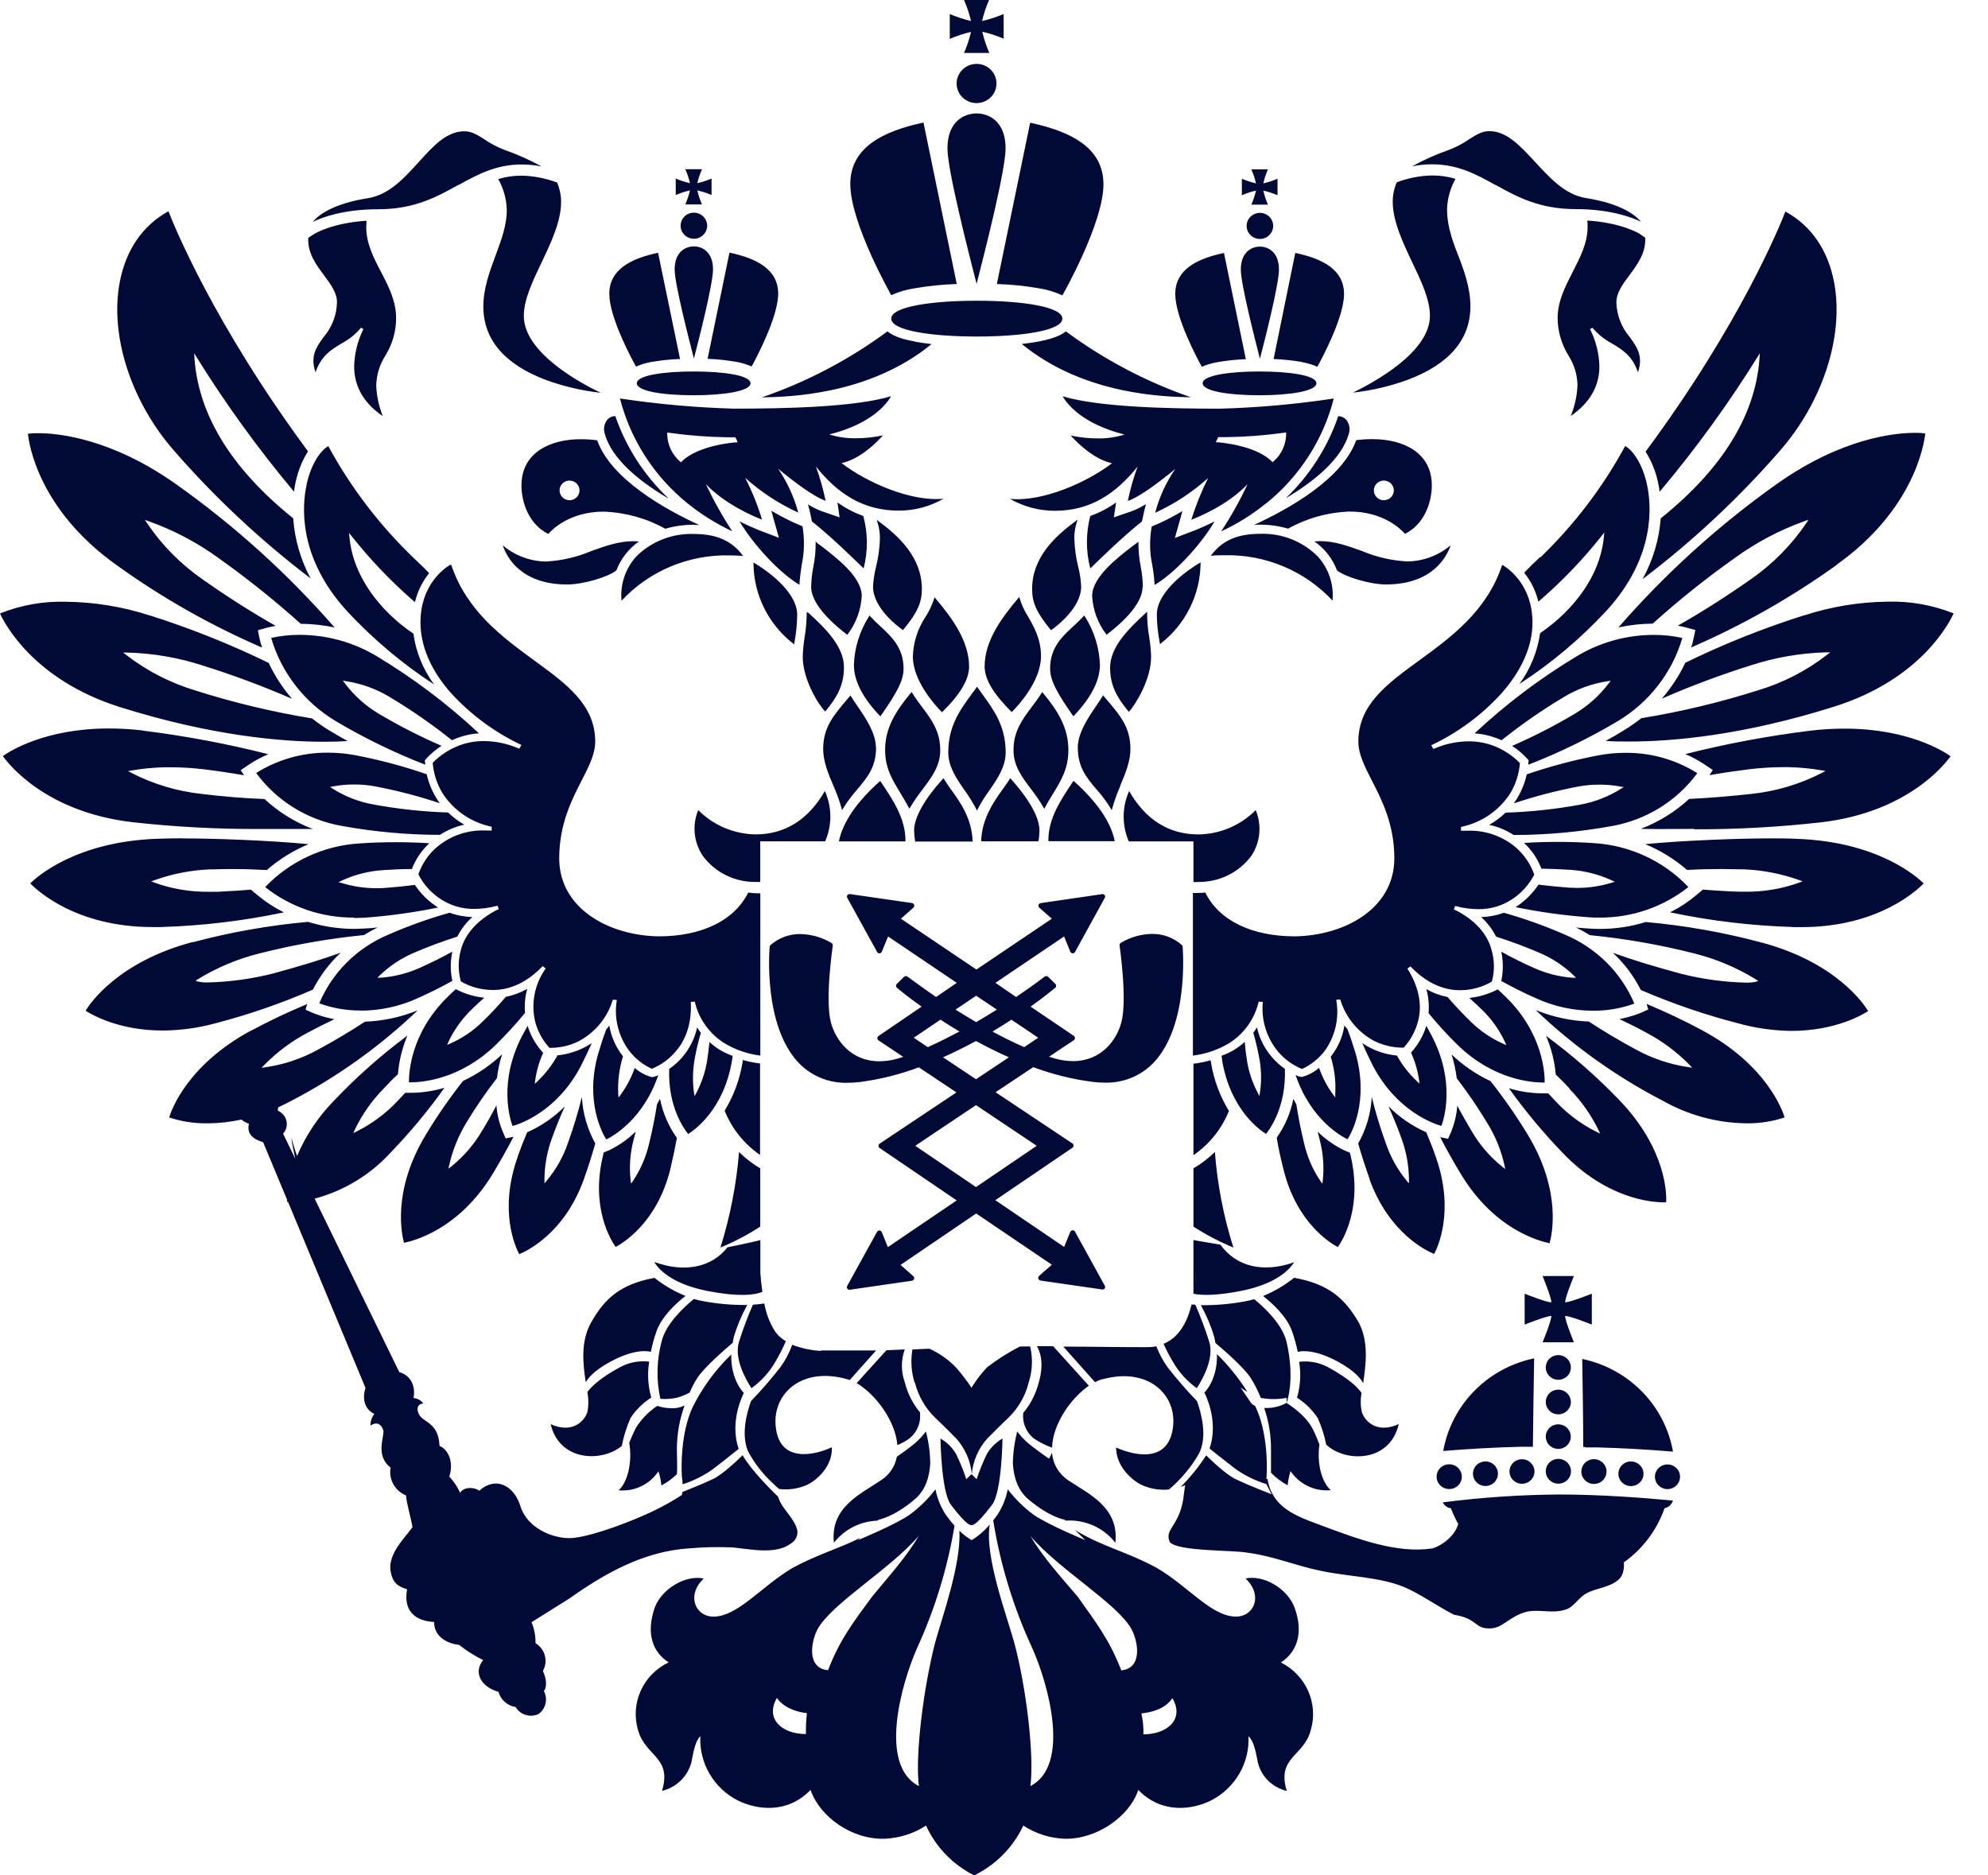<?xml version="1.0" encoding="UTF-8"?> <svg xmlns="http://www.w3.org/2000/svg" width="53" height="50" viewBox="0 0 53 50" fill="none"> <g clip-path="url(#clip0_2_600)"> <path fill-rule="evenodd" clip-rule="evenodd" d="M48.96 15.066C47.752 15.932 46.454 16.669 45.086 17.262C45.113 17.187 45.134 17.11 45.148 17.032L45.192 16.831L45.199 16.799L45.165 16.788L44.96 16.732C44.884 16.711 44.807 16.694 44.729 16.682C45.38 16.313 46.035 15.895 46.685 15.438C47.264 15.034 47.763 14.529 48.156 13.947L48.215 13.857L48.112 13.893C47.453 14.129 46.83 14.456 46.266 14.865C45.496 15.409 44.76 15.997 44.061 16.627C43.754 16.629 43.447 16.663 43.148 16.728C44.397 15.292 45.815 14.008 47.373 12.901C49.107 11.674 50.522 11.54 51.053 11.54C51.145 11.538 51.237 11.543 51.328 11.555C51.298 11.819 51.043 13.58 48.96 15.06V15.066ZM43.8 15.422C44.071 14.926 44.232 14.381 44.275 13.82C45.965 12.465 46.852 10.985 46.916 9.42C46.118 10.713 45.226 11.947 44.245 13.111C44.236 13.025 44.222 12.939 44.202 12.854C44.14 12.566 44.028 12.291 43.871 12.041C46.398 8.632 47.462 5.995 47.598 5.64C48.287 6.015 48.736 6.667 48.899 7.537C49.166 8.962 48.59 10.729 47.433 12.041C46.344 13.289 45.129 14.424 43.806 15.429L43.8 15.422ZM43.092 8.056C43.1 8.398 43.227 8.726 43.45 8.988C43.645 9.259 43.814 9.493 43.668 9.926C43.517 9.484 43.255 9.325 42.979 9.16C42.778 9.054 42.599 8.911 42.453 8.737L42.391 8.775C42.546 9.084 42.631 9.422 42.64 9.766C42.64 10.3 42.381 10.745 41.875 11.092C41.984 10.829 42.045 10.55 42.056 10.266C42.049 9.985 41.965 9.711 41.812 9.473C41.626 9.171 41.527 8.825 41.527 8.472C41.527 8.029 41.732 7.634 41.927 7.252C42.121 6.87 42.325 6.487 42.325 6.052C42.325 5.995 42.325 5.936 42.317 5.88C43.218 5.936 43.688 6.218 43.705 6.229L43.861 6.336C43.883 6.743 43.656 7.046 43.437 7.342C43.259 7.58 43.094 7.805 43.094 8.054L43.092 8.056ZM39.865 4.931C39.355 4.648 38.872 4.381 38.177 4.381C37.998 4.381 37.82 4.399 37.645 4.435C37.959 4.262 38.287 4.115 38.626 3.997C38.817 3.925 38.999 3.83 39.166 3.714C39.358 3.591 39.511 3.496 39.705 3.496C40.174 3.496 40.532 3.894 40.918 4.309C41.304 4.724 41.71 5.19 42.285 5.281C43.227 5.43 43.606 5.741 43.748 5.911C43.503 5.794 42.931 5.575 42.004 5.575C41.039 5.575 40.44 5.245 39.865 4.926V4.931ZM38.804 4.768C38.662 5.021 38.585 5.304 38.578 5.592C38.578 6.007 38.716 6.405 38.876 6.812C39.036 7.218 39.201 7.685 39.201 8.167C39.201 9.049 38.64 9.708 37.532 10.125C37.061 10.297 36.57 10.412 36.07 10.468C36.621 10.197 38.122 9.393 38.122 8.419C38.122 7.988 37.895 7.506 37.652 6.999C37.396 6.457 37.13 5.896 37.13 5.373C37.131 5.197 37.168 5.023 37.237 4.861C37.538 4.747 37.856 4.685 38.177 4.678C38.39 4.677 38.601 4.707 38.804 4.768ZM34.278 13.284C34.915 12.674 35.395 11.924 35.678 11.095C35.721 11.096 35.763 11.106 35.802 11.125C35.841 11.144 35.874 11.171 35.901 11.205C35.936 11.252 35.96 11.306 35.971 11.363C35.983 11.42 35.981 11.479 35.967 11.536C35.786 12.242 35.002 12.854 34.278 13.284ZM34.718 9.652C34.466 9.608 34.21 9.582 33.954 9.572L34.532 6.743C35.256 6.896 35.832 7.186 35.832 7.838C35.832 8.466 35.233 9.573 35.121 9.778C34.989 9.72 34.85 9.679 34.708 9.655L34.718 9.652ZM33.08 7.189C33.08 6.717 33.37 6.575 33.589 6.575C33.808 6.575 34.097 6.717 34.097 7.189C34.097 7.569 33.733 9.022 33.589 9.565C33.451 9.023 33.08 7.569 33.08 7.189ZM33.943 6.023C33.943 6.092 33.922 6.159 33.883 6.217C33.844 6.274 33.789 6.319 33.724 6.345C33.66 6.371 33.588 6.378 33.52 6.365C33.451 6.351 33.388 6.318 33.338 6.269C33.289 6.221 33.255 6.159 33.241 6.091C33.228 6.024 33.235 5.954 33.261 5.89C33.288 5.826 33.334 5.772 33.392 5.734C33.45 5.695 33.519 5.675 33.589 5.675C33.635 5.675 33.681 5.684 33.724 5.701C33.767 5.719 33.806 5.744 33.84 5.777C33.872 5.809 33.898 5.847 33.916 5.89C33.934 5.932 33.943 5.977 33.943 6.023ZM33.805 5.455H33.361C33.414 5.335 33.455 5.21 33.485 5.081C33.356 5.111 33.23 5.153 33.108 5.205V4.766C33.23 4.818 33.356 4.859 33.485 4.889C33.456 4.761 33.414 4.637 33.361 4.516H33.802C33.75 4.637 33.709 4.761 33.68 4.889C33.809 4.859 33.936 4.818 34.059 4.766V5.205C33.936 5.152 33.809 5.111 33.68 5.081C33.709 5.209 33.75 5.335 33.802 5.455H33.805ZM32.455 9.656C32.312 9.68 32.173 9.722 32.041 9.779C31.927 9.575 31.332 8.468 31.332 7.839C31.332 7.187 31.909 6.897 32.631 6.744L33.214 9.576C32.958 9.586 32.703 9.613 32.45 9.656H32.455ZM27.726 7.691C27.346 7.624 26.962 7.584 26.576 7.572L27.464 3.272C28.547 3.504 29.418 3.935 29.418 4.913C29.418 5.957 28.323 7.876 28.323 7.876C28.134 7.787 27.933 7.725 27.726 7.691ZM25.259 3.955C25.259 3.241 25.701 3.024 26.036 3.024C26.371 3.024 26.809 3.241 26.809 3.955C26.809 4.537 26.25 6.74 26.036 7.568C25.824 6.743 25.259 4.537 25.259 3.955ZM26.567 2.225C26.567 2.329 26.536 2.43 26.478 2.516C26.419 2.602 26.336 2.67 26.239 2.709C26.142 2.749 26.035 2.76 25.931 2.739C25.828 2.719 25.733 2.669 25.659 2.596C25.584 2.523 25.534 2.43 25.513 2.328C25.493 2.226 25.503 2.121 25.544 2.026C25.584 1.93 25.652 1.848 25.74 1.791C25.828 1.734 25.931 1.703 26.036 1.703C26.106 1.703 26.175 1.717 26.239 1.743C26.303 1.769 26.362 1.808 26.411 1.856C26.46 1.905 26.5 1.962 26.526 2.025C26.553 2.089 26.567 2.156 26.567 2.225ZM26.368 1.412H25.7C25.78 1.231 25.843 1.043 25.887 0.851C25.693 0.896 25.503 0.958 25.321 1.037V0.374C25.503 0.453 25.693 0.515 25.887 0.56C25.843 0.368 25.78 0.18 25.7 0H26.368C26.289 0.181 26.227 0.368 26.182 0.56C26.379 0.515 26.571 0.453 26.757 0.374V1.031C26.573 0.953 26.383 0.89 26.188 0.846C26.232 1.038 26.294 1.226 26.374 1.407L26.368 1.412ZM24.357 7.691C24.151 7.724 23.95 7.784 23.761 7.87C23.761 7.87 22.669 5.951 22.669 4.908C22.669 3.93 23.538 3.499 24.62 3.267L25.507 7.572C25.122 7.584 24.738 7.624 24.358 7.691H24.357ZM19.627 9.647C19.375 9.603 19.12 9.576 18.864 9.567L19.448 6.735C20.168 6.888 20.746 7.178 20.746 7.829C20.746 8.458 20.151 9.565 20.039 9.77C19.907 9.713 19.768 9.671 19.626 9.647H19.627ZM17.986 7.183C17.986 6.712 18.28 6.569 18.499 6.569C18.718 6.569 19.009 6.712 19.009 7.183C19.009 7.564 18.641 9.017 18.499 9.56C18.361 9.018 17.986 7.564 17.986 7.183ZM18.853 6.018C18.853 6.087 18.832 6.154 18.793 6.211C18.754 6.269 18.699 6.313 18.634 6.34C18.57 6.366 18.498 6.373 18.43 6.359C18.361 6.346 18.298 6.313 18.248 6.264C18.199 6.215 18.165 6.153 18.151 6.086C18.138 6.018 18.145 5.948 18.172 5.885C18.198 5.821 18.244 5.766 18.302 5.728C18.36 5.69 18.429 5.67 18.499 5.67C18.593 5.67 18.683 5.707 18.749 5.772C18.815 5.837 18.853 5.926 18.853 6.018ZM18.715 5.45H18.27C18.323 5.329 18.365 5.204 18.395 5.076C18.265 5.106 18.138 5.147 18.015 5.199V4.76C18.138 4.813 18.265 4.854 18.395 4.884C18.366 4.756 18.323 4.631 18.27 4.511H18.715C18.662 4.631 18.62 4.756 18.59 4.884C18.72 4.854 18.847 4.813 18.97 4.76V5.199C18.847 5.147 18.72 5.106 18.59 5.076C18.62 5.204 18.662 5.329 18.715 5.45ZM17.362 9.651C17.222 9.675 17.085 9.717 16.956 9.774C16.841 9.569 16.244 8.462 16.244 7.834C16.244 7.182 16.825 6.892 17.544 6.739L18.13 9.571C17.872 9.58 17.616 9.607 17.362 9.651ZM17.806 13.282C17.078 12.853 16.29 12.24 16.116 11.534C16.102 11.478 16.1 11.419 16.111 11.362C16.122 11.305 16.146 11.251 16.181 11.204C16.207 11.169 16.241 11.142 16.279 11.122C16.318 11.103 16.361 11.094 16.404 11.094C16.691 11.925 17.175 12.675 17.818 13.284L17.806 13.282ZM16.014 10.472C15.515 10.416 15.025 10.301 14.554 10.13C13.451 9.713 12.886 9.054 12.886 8.172C12.886 7.689 13.052 7.244 13.21 6.817C13.369 6.39 13.511 6.004 13.511 5.598C13.504 5.309 13.425 5.026 13.283 4.774C13.486 4.712 13.697 4.682 13.909 4.683C14.231 4.691 14.55 4.753 14.851 4.866C14.921 5.028 14.958 5.202 14.959 5.378C14.959 5.907 14.693 6.462 14.435 7.004C14.193 7.511 13.965 7.993 13.965 8.424C13.965 9.399 15.463 10.208 16.016 10.473L16.014 10.472ZM12.22 4.93C11.645 5.249 11.05 5.579 10.084 5.579C9.152 5.579 8.582 5.798 8.339 5.915C8.477 5.745 8.859 5.434 9.803 5.285C10.377 5.194 10.78 4.743 11.17 4.313C11.559 3.884 11.909 3.5 12.381 3.5C12.576 3.5 12.725 3.595 12.919 3.718C13.088 3.833 13.271 3.929 13.463 4.001C13.801 4.12 14.129 4.267 14.442 4.439C14.266 4.403 14.087 4.385 13.908 4.385C13.219 4.385 12.729 4.656 12.22 4.935V4.93ZM8.224 6.336L8.381 6.235C8.4 6.224 8.868 5.942 9.772 5.885C9.772 5.942 9.764 6 9.764 6.057C9.764 6.492 9.964 6.881 10.162 7.258C10.361 7.634 10.56 8.031 10.56 8.477C10.561 8.83 10.463 9.177 10.275 9.479C10.123 9.716 10.038 9.99 10.03 10.271C10.04 10.553 10.1 10.831 10.205 11.094C9.695 10.747 9.442 10.301 9.442 9.767C9.45 9.423 9.534 9.085 9.688 8.775L9.625 8.737C9.48 8.91 9.302 9.054 9.101 9.16C8.826 9.325 8.564 9.484 8.412 9.926C8.264 9.493 8.432 9.256 8.627 8.988C8.851 8.727 8.977 8.398 8.984 8.056C8.984 7.806 8.817 7.582 8.641 7.343C8.422 7.048 8.195 6.743 8.219 6.338L8.224 6.336ZM7.84 13.111C6.863 11.945 5.973 10.711 5.177 9.419C5.24 10.984 6.129 12.462 7.817 13.819C7.856 14.379 8.014 14.924 8.28 15.421C6.958 14.415 5.743 13.28 4.655 12.033C3.497 10.721 2.923 8.954 3.191 7.529C3.354 6.663 3.803 6.011 4.491 5.632C4.628 5.987 5.692 8.624 8.211 12.033C8.055 12.283 7.944 12.558 7.883 12.846C7.865 12.927 7.849 13.014 7.838 13.103L7.84 13.111ZM8.933 16.732C8.633 16.667 8.326 16.633 8.018 16.631C7.318 16.003 6.582 15.415 5.814 14.869C5.248 14.46 4.626 14.133 3.966 13.897L3.862 13.861L3.924 13.952C4.316 14.534 4.815 15.039 5.395 15.442C6.042 15.899 6.698 16.317 7.349 16.686C7.271 16.699 7.193 16.715 7.117 16.736L6.912 16.792L6.88 16.803V16.835L6.923 17.036C6.939 17.114 6.961 17.191 6.988 17.266C5.619 16.674 4.32 15.938 3.113 15.069C1.027 13.59 0.77 11.828 0.745 11.564C0.837 11.553 0.929 11.548 1.021 11.549C1.55 11.549 2.967 11.685 4.697 12.911C6.257 14.017 7.677 15.302 8.928 16.738L8.933 16.732ZM3.993 16.407C5.08 16.752 6.139 17.175 7.163 17.674C7.325 18.019 7.534 18.341 7.785 18.631C7.012 18.295 6.221 18 5.417 17.747C4.764 17.534 4.083 17.416 3.395 17.398H3.285L3.37 17.465C3.917 17.887 4.538 18.206 5.202 18.407C6.221 18.731 7.262 18.981 8.319 19.154C8.472 19.275 8.632 19.386 8.8 19.487C8.954 19.578 9.108 19.669 9.269 19.758C9.064 19.77 8.856 19.776 8.637 19.776C7.495 19.776 5.622 19.614 3.189 18.849C0.869 18.114 0.106 16.591 0 16.355C0.555 16.133 1.152 16.026 1.751 16.043C2.512 16.051 3.266 16.174 3.988 16.408L3.993 16.407ZM3.814 19.48C4.939 19.62 6.054 19.829 7.153 20.108C6.976 20.183 6.806 20.273 6.646 20.379L6.417 20.533L6.507 20.669C6.154 20.608 5.803 20.556 5.455 20.513C5.154 20.476 4.85 20.457 4.546 20.456H4.4C4.105 20.463 3.811 20.491 3.521 20.54L3.413 20.558L3.51 20.609C4.09 20.907 4.723 21.096 5.374 21.167C5.925 21.234 6.49 21.282 7.043 21.303H7.052C7.425 21.649 7.862 21.921 8.341 22.102C7.845 22.102 7.223 22.102 6.91 22.102C5.778 22.106 4.646 22.045 3.521 21.919C1.218 21.648 0.226 20.37 0.076 20.158C0.244 20.038 1.188 19.422 2.902 19.422C3.205 19.422 3.508 19.44 3.809 19.476L3.814 19.48ZM4.868 22.353C5.695 22.353 7.139 22.403 8.228 22.506C7.82 22.675 7.444 22.908 7.113 23.196C6.813 23.179 6.516 23.17 6.22 23.17C6.044 23.17 5.864 23.17 5.689 23.178C5.661 23.178 5.636 23.178 5.608 23.178C5.102 23.198 4.602 23.294 4.126 23.464L4.032 23.499L4.126 23.535C4.581 23.698 5.062 23.779 5.546 23.776C5.6 23.776 5.655 23.776 5.707 23.776C5.787 23.776 5.866 23.776 5.943 23.768C6.194 23.757 6.446 23.738 6.69 23.719L6.864 23.865C7.072 24.04 7.301 24.189 7.544 24.312L7.569 24.325C6.489 24.552 5.391 24.683 4.287 24.716H4.061C2.017 24.716 0.971 23.723 0.807 23.551C0.971 23.388 2.017 22.436 4.204 22.362C4.423 22.354 4.648 22.35 4.871 22.35L4.868 22.353ZM5.144 25.12C6.148 24.852 7.175 24.671 8.211 24.578C8.609 24.701 9.023 24.764 9.44 24.765C9.538 24.765 9.639 24.758 9.738 24.754C9.837 24.75 9.957 24.741 10.069 24.727C9.943 24.788 9.821 24.856 9.703 24.93C8.76 25.023 7.824 25.188 6.906 25.422C6.331 25.566 5.783 25.797 5.279 26.105L5.213 26.148L5.287 26.171C5.374 26.189 5.463 26.196 5.552 26.193C6.133 26.178 6.711 26.098 7.274 25.956C8.013 25.755 8.579 25.582 9.085 25.399C8.781 25.683 8.53 26.016 8.342 26.384C7.499 26.752 6.628 27.052 5.736 27.284C5.279 27.408 4.808 27.472 4.334 27.475C3.155 27.475 2.428 27.041 2.282 26.947C2.398 26.755 3.149 25.64 5.141 25.114L5.144 25.12ZM6.701 27.475C7.18 27.218 7.679 26.982 8.19 26.769L8.155 26.887L8.146 26.922L8.174 26.932L8.357 27.013C8.472 27.059 8.591 27.098 8.711 27.128C8.773 27.144 8.849 27.161 8.914 27.174C8.677 27.285 8.441 27.404 8.21 27.528C7.778 27.755 7.385 28.047 7.045 28.395L6.971 28.468L7.076 28.455C7.565 28.384 8.038 28.226 8.47 27.989C8.908 27.753 9.334 27.498 9.731 27.239C10.214 27.221 10.69 27.119 11.136 26.936C10.131 27.898 8.99 28.714 7.75 29.358C7.639 29.416 7.529 29.471 7.419 29.521C7.417 29.535 7.414 29.548 7.409 29.56V29.613C7.466 29.638 7.517 29.675 7.556 29.722C7.596 29.77 7.623 29.825 7.637 29.885C7.65 29.945 7.649 30.007 7.634 30.066C7.618 30.125 7.588 30.18 7.547 30.226L7.882 30.914L7.872 30.894C7.839 30.712 7.785 30.523 7.767 30.327C7.805 30.471 7.854 30.636 7.92 30.821C8.152 30.271 8.487 29.77 8.907 29.342C9.506 28.71 10.161 28.131 10.862 27.61C10.722 27.938 10.637 28.286 10.609 28.64C10.471 28.765 10.351 28.892 10.234 29.017C9.918 29.338 9.657 29.708 9.462 30.112L9.42 30.208L9.513 30.163C9.922 29.958 10.291 29.683 10.602 29.35C10.667 29.281 10.73 29.215 10.802 29.136H10.844C10.844 29.136 10.883 29.136 10.953 29.136C11.257 29.134 11.559 29.088 11.85 29.001C11.416 29.61 10.936 30.187 10.416 30.727C9.875 31.321 9.171 31.748 8.389 31.957L10.645 36.582C10.997 36.685 11.076 37.011 11.024 37.272C11.075 37.277 11.125 37.292 11.17 37.317C11.215 37.342 11.254 37.375 11.285 37.416C11.102 37.44 11.102 37.597 11.181 37.727C11.312 37.936 11.692 37.936 11.717 38.548C12.005 38.677 12.085 39.055 11.978 39.368C12.098 39.495 12.195 39.64 12.266 39.798C12.385 39.615 12.68 39.662 12.779 39.745C13.184 39.368 13.695 39.563 13.881 40.175C14.092 40.813 14.891 41.073 15.349 40.995C15.912 40.917 16.893 40.539 17.431 40.279C17.689 40.154 17.939 40.014 18.179 39.858C18.185 39.831 18.19 39.805 18.193 39.779C18.401 39.696 18.794 39.536 19.02 39.427C19.276 39.3 19.663 38.931 19.798 38.798C20.032 39.204 20.56 39.726 20.744 39.905C20.755 39.932 20.764 39.958 20.771 39.981C20.877 40.252 21.204 40.513 21.258 40.813C21.265 40.88 21.253 40.947 21.222 41.007C21.192 41.067 21.144 41.117 21.085 41.152C20.692 41.451 20.026 41.307 19.541 41.256C19.148 41.239 18.754 41.247 18.362 41.282C17.171 41.359 16.123 41.947 15.193 42.609C15.024 42.714 14.551 43.016 14.171 43.249C14.244 43.427 14.28 43.617 14.277 43.809C14.4 43.884 14.49 44.003 14.526 44.141C14.563 44.28 14.543 44.427 14.473 44.551C14.551 44.706 14.603 44.958 14.5 45.084C14.554 45.185 14.57 45.303 14.544 45.414C14.519 45.526 14.455 45.625 14.362 45.695C14.255 45.747 14.132 45.757 14.018 45.723C13.904 45.689 13.807 45.614 13.748 45.512C13.639 45.495 13.539 45.447 13.457 45.375C13.376 45.303 13.317 45.209 13.289 45.106C12.804 44.97 12.62 44.572 12.882 44.26C12.654 44.148 12.439 44.011 12.24 43.854C11.978 43.828 11.573 43.672 11.573 43.244C11.076 43.217 10.746 42.957 10.853 42.371C10.591 42.293 10.46 42.188 10.408 41.863C10.357 41.406 10.802 40.99 10.997 40.717C10.971 40.534 10.826 40.027 10.826 39.871C10.682 39.812 10.562 39.706 10.487 39.571C10.412 39.436 10.386 39.28 10.413 39.128C9.982 38.79 10.268 38.282 10.216 38.126C10.139 37.905 9.982 37.931 9.876 38.009C9.873 37.896 9.911 37.785 9.982 37.696C9.745 37.592 9.64 37.318 9.745 37.005L7.678 32.041H7.654V31.986L7.016 30.456C6.689 30.35 6.584 30.196 6.636 29.96C6.563 29.935 6.494 29.897 6.434 29.849C6.14 29.914 5.84 29.948 5.539 29.949C5.19 29.955 4.841 29.902 4.51 29.792C4.571 29.587 5.001 28.387 6.701 27.471V27.475ZM17.833 44.325C17.401 44.054 17.217 43.557 17.453 42.867C17.636 42.359 18.28 41.981 18.762 42.085C18.278 42.541 18.553 43.127 19.051 43.1C19.694 43.074 20.308 42.287 21.134 41.8C21.806 41.437 22.352 41.293 22.936 41L22.872 41.062C22.872 41.062 23.86 40.656 24.25 40.385C24.512 40.192 24.744 39.964 24.939 39.707C24.986 39.948 25.08 40.178 25.215 40.385C25.287 40.486 25.364 40.584 25.448 40.676C25.261 41.804 24.924 42.904 24.446 43.947C24.033 44.885 23.411 47.063 24.498 47.619C24.394 46.813 24.616 45.015 24.931 43.791C25.123 43.097 25.628 41.695 25.577 40.81C25.675 40.908 25.784 40.992 25.904 41.062C26.087 40.951 26.25 40.809 26.386 40.645C26.248 41.508 26.835 43.053 27.039 43.791C27.366 45.011 27.575 46.813 27.471 47.619C28.556 47.058 27.942 44.885 27.523 43.947C27.019 42.862 26.668 41.714 26.479 40.536C26.516 40.489 26.553 40.44 26.591 40.385C26.727 40.178 26.82 39.948 26.867 39.707C27.063 39.964 27.295 40.192 27.556 40.385C27.946 40.656 28.934 41.062 28.934 41.062L28.658 40.791C29.394 41.241 30.023 41.36 30.835 41.799C31.662 42.28 32.276 43.073 32.918 43.099C33.427 43.126 33.689 42.539 33.206 42.084C33.689 41.98 34.331 42.355 34.515 42.866C34.764 43.555 34.567 44.05 34.148 44.324C34.472 44.486 34.729 44.753 34.875 45.081C35.021 45.409 35.047 45.776 34.947 46.12C34.764 46.837 34.03 46.837 34.305 47.747C34.116 47.703 33.943 47.608 33.806 47.472C33.669 47.336 33.575 47.165 33.532 46.978C33.481 46.707 33.427 46.418 33.284 46.288C33.302 46.64 33.216 46.989 33.037 47.294C32.858 47.599 32.594 47.847 32.276 48.008C31.764 48.256 30.966 48.359 30.346 47.722C30.111 48.438 29.221 49.05 28.368 49.023C27.98 49.005 27.605 48.884 27.282 48.672C27.012 49.248 26.55 49.716 25.973 50C25.403 49.715 24.949 49.246 24.689 48.672C24.36 48.885 23.979 49.006 23.586 49.023C22.708 49.05 21.857 48.438 21.609 47.722C20.993 48.359 20.195 48.256 19.68 48.008C19.361 47.847 19.097 47.6 18.918 47.294C18.739 46.989 18.653 46.64 18.671 46.288C18.533 46.424 18.488 46.706 18.434 46.978C18.387 47.165 18.289 47.335 18.15 47.47C18.012 47.606 17.838 47.701 17.649 47.747C17.924 46.837 17.204 46.837 17.008 46.12C16.907 45.775 16.934 45.406 17.082 45.077C17.23 44.749 17.491 44.482 17.82 44.324L17.833 44.325ZM30.483 46.239C31.123 46.239 31.585 45.832 31.256 45.275C31.077 45.546 30.731 45.652 30.429 45.682C30.471 45.865 30.49 46.053 30.483 46.241V46.239ZM28.729 42.566C29.2 43.232 29.579 43.713 29.893 44.534C30.457 44.481 30.352 43.791 30.169 43.44C29.788 42.749 28.239 41.852 27.471 40.952C27.812 41.529 28.297 42.058 28.729 42.566ZM22.076 44.529C22.39 43.709 22.765 43.227 23.254 42.562C23.677 42.045 24.157 41.525 24.494 40.948C23.721 41.848 22.177 42.745 21.796 43.436C21.613 43.787 21.508 44.477 22.072 44.529H22.076ZM21.486 46.234C21.483 46.047 21.491 45.861 21.512 45.675C21.223 45.642 20.884 45.524 20.713 45.268C20.387 45.828 20.851 46.232 21.486 46.232V46.234ZM31.184 41.104C31.027 40.753 31.485 40.676 31.563 39.829C31.563 39.8 31.582 39.694 31.598 39.6C31.558 39.616 31.519 39.628 31.479 39.641C31.734 39.385 31.961 39.104 32.157 38.802C32.295 38.937 32.678 39.306 32.935 39.432C33.25 39.586 33.9 39.839 33.9 39.839L33.762 39.568C33.466 39.477 33.187 39.34 32.935 39.161C32.581 38.89 32.246 38.619 32.246 38.619C32.508 37.872 32.109 37.128 32.109 37.128C32.109 37.128 32.462 36.794 32.445 36.103C32.754 36.407 33.026 36.745 33.257 37.111C33.193 37.075 33.132 37.035 33.073 36.993L33.349 37.399C33.378 37.436 33.416 37.464 33.459 37.481C33.467 37.5 33.477 37.516 33.487 37.535C33.86 38.367 33.762 39.432 33.762 39.432H33.794C33.818 39.612 33.884 39.783 33.987 39.933C34.263 40.34 34.825 40.519 35.243 40.676C36.186 41.027 37.221 41.417 38.151 41.287C38.268 41.287 38.792 41.027 38.884 40.597C38.87 40.611 38.87 40.611 38.87 40.623C38.799 40.49 38.735 40.353 38.68 40.212C38.634 40.206 38.59 40.189 38.552 40.161C38.514 40.134 38.484 40.097 38.465 40.055C39.497 39.922 40.537 39.851 41.578 39.845C42.667 39.845 43.81 39.932 44.6 40.007C44.585 40.057 44.556 40.104 44.517 40.14C44.478 40.176 44.429 40.201 44.377 40.212C44.173 40.792 43.794 41.297 43.289 41.657V41.622C43.307 41.776 43.289 42.001 43.152 42.114C42.902 42.336 42.537 42.336 42.274 42.492C42.05 42.627 41.946 42.87 41.71 42.921C41.384 43.025 41.021 42.895 40.689 42.974C40.218 43.103 40.073 43.416 39.708 43.416C39.295 43.416 39.406 43.156 38.764 43.051C38.351 42.843 37.86 42.492 37.429 42.31C36.761 42.039 35.962 42.039 35.216 41.881C34.548 41.745 33.958 41.489 33.265 41.398C32.872 41.32 31.405 41.371 31.183 41.111L31.184 41.104ZM44.12 39.371C44.12 39.306 44.14 39.242 44.178 39.188C44.214 39.134 44.267 39.093 44.328 39.068C44.389 39.043 44.456 39.037 44.521 39.05C44.586 39.062 44.645 39.094 44.693 39.14C44.739 39.186 44.771 39.245 44.784 39.309C44.796 39.372 44.79 39.439 44.764 39.499C44.739 39.559 44.696 39.61 44.641 39.646C44.586 39.682 44.521 39.702 44.455 39.702C44.411 39.702 44.367 39.693 44.327 39.676C44.286 39.66 44.249 39.635 44.218 39.605C44.187 39.574 44.162 39.538 44.145 39.497C44.129 39.457 44.12 39.414 44.12 39.371ZM40.951 26.932C41.397 27.114 41.873 27.217 42.357 27.235C42.755 27.494 43.176 27.749 43.62 27.985C44.051 28.221 44.522 28.379 45.01 28.451L45.115 28.464L45.043 28.391C44.703 28.044 44.309 27.751 43.876 27.524C43.649 27.4 43.413 27.281 43.174 27.17C43.245 27.157 43.311 27.14 43.376 27.124C43.497 27.093 43.616 27.055 43.732 27.009L43.913 26.927L43.941 26.918L43.933 26.883L43.898 26.765C44.407 26.978 44.907 27.213 45.384 27.471C47.087 28.387 47.514 29.587 47.579 29.792C47.247 29.901 46.899 29.955 46.55 29.949C45.775 29.938 45.017 29.733 44.345 29.355C43.1 28.712 41.955 27.896 40.946 26.933L40.951 26.932ZM43.742 26.39C43.556 26.021 43.305 25.688 43.001 25.404C43.507 25.587 44.076 25.761 44.815 25.961C45.377 26.104 45.955 26.183 46.536 26.198C46.625 26.202 46.714 26.194 46.802 26.177L46.876 26.154L46.809 26.11C46.306 25.8 45.758 25.569 45.182 25.423C44.265 25.189 43.329 25.025 42.385 24.932C42.267 24.858 42.145 24.79 42.019 24.728C42.132 24.742 42.241 24.747 42.348 24.755C42.456 24.764 42.549 24.766 42.647 24.766C43.064 24.767 43.479 24.705 43.876 24.582C44.914 24.675 45.941 24.856 46.946 25.124C48.939 25.65 49.69 26.765 49.805 26.956C49.661 27.051 48.932 27.485 47.752 27.485C47.275 27.479 46.801 27.411 46.342 27.284C45.451 27.054 44.58 26.755 43.737 26.391L43.742 26.39ZM47.802 24.715C46.699 24.682 45.6 24.551 44.521 24.323L44.549 24.311C44.791 24.189 45.018 24.038 45.225 23.864L45.399 23.718C45.645 23.736 45.898 23.755 46.147 23.766C46.226 23.766 46.303 23.773 46.379 23.774C46.455 23.776 46.492 23.774 46.545 23.774C47.029 23.778 47.509 23.696 47.963 23.533L48.058 23.498L47.963 23.463C47.487 23.293 46.986 23.196 46.479 23.177C46.453 23.177 46.428 23.177 46.402 23.177C46.224 23.177 46.045 23.169 45.869 23.169C45.575 23.169 45.275 23.177 44.976 23.194C44.645 22.906 44.268 22.674 43.861 22.505C44.951 22.402 46.402 22.352 47.222 22.352C47.444 22.352 47.67 22.352 47.892 22.364C50.076 22.437 51.12 23.39 51.285 23.552C51.123 23.724 50.076 24.718 48.034 24.718H47.805L47.802 24.715ZM45.17 22.099C44.86 22.099 44.239 22.108 43.742 22.099C44.22 21.916 44.658 21.645 45.032 21.3H45.041C45.592 21.274 46.15 21.226 46.708 21.165C47.359 21.094 47.992 20.905 48.572 20.606L48.669 20.555L48.561 20.537C48.271 20.488 47.977 20.46 47.682 20.453H47.538C47.233 20.454 46.928 20.473 46.625 20.51C46.28 20.553 45.925 20.605 45.575 20.666L45.663 20.53L45.436 20.376C45.276 20.271 45.107 20.18 44.93 20.105C46.029 19.827 47.145 19.619 48.27 19.48C48.572 19.444 48.875 19.426 49.179 19.426C50.89 19.426 51.835 20.043 52.002 20.162C51.855 20.369 50.865 21.652 48.557 21.923C47.432 22.05 46.299 22.113 45.166 22.11L45.17 22.099ZM48.097 16.408C48.817 16.173 49.57 16.049 50.329 16.041C50.93 16.025 51.527 16.131 52.083 16.354C51.977 16.59 51.214 18.116 48.888 18.843C46.456 19.609 44.579 19.77 43.437 19.77C43.222 19.77 43.011 19.77 42.808 19.753C42.968 19.666 43.125 19.575 43.275 19.482C43.443 19.38 43.604 19.269 43.758 19.148C44.815 18.976 45.858 18.726 46.877 18.402C47.541 18.202 48.161 17.883 48.706 17.46L48.793 17.392H48.684C47.998 17.411 47.318 17.529 46.667 17.742C45.863 17.995 45.075 18.29 44.303 18.627C44.556 18.337 44.767 18.015 44.93 17.67C45.953 17.17 47.013 16.747 48.1 16.404L48.097 16.408ZM44.852 17.006C44.58 17.937 43.961 18.732 43.118 19.234C42.361 19.683 41.566 20.07 40.743 20.389C40.748 20.354 40.751 20.319 40.752 20.284V20.267L40.743 20.257L40.693 20.204C40.581 20.083 40.453 19.976 40.313 19.887C40.885 19.637 41.441 19.352 41.977 19.034C42.331 18.823 42.64 18.547 42.887 18.221L42.941 18.148L42.851 18.163C42.442 18.226 42.049 18.368 41.696 18.582C41.115 18.928 40.559 19.314 40.032 19.736C39.984 19.716 39.934 19.692 39.883 19.675C39.7 19.607 39.508 19.565 39.313 19.552C40.147 18.772 41.063 18.081 42.045 17.491C42.66 17.123 43.367 16.928 44.087 16.927C44.345 16.926 44.601 16.953 44.852 17.009V17.006ZM41.068 14.86C41.97 13.989 42.732 12.989 43.327 11.892C43.526 12 43.784 12.353 43.908 12.916C44.025 13.447 44.156 14.839 42.822 16.29C42.135 17.03 41.357 17.684 40.507 18.236C40.801 17.836 40.99 17.37 41.059 16.881C41.295 16.721 41.516 16.539 41.718 16.339C42.493 15.567 42.71 14.818 42.759 14.32L42.771 14.195L42.694 14.294C42.219 14.894 41.689 15.45 41.112 15.956L41.013 16.041C40.946 15.76 40.817 15.496 40.635 15.269C40.773 15.124 40.918 14.981 41.064 14.847L41.068 14.86ZM40.057 15.063C40.221 15.159 40.856 15.605 40.856 16.601C40.856 17.23 40.565 17.887 40.018 18.498C39.504 19.061 38.884 19.521 38.192 19.853L38.158 19.868L38.176 19.903L38.195 19.937L38.212 19.967L38.246 19.956C38.532 19.832 38.84 19.767 39.151 19.765C39.375 19.763 39.597 19.802 39.806 19.879C40.076 19.98 40.32 20.139 40.521 20.343C40.499 20.631 40.41 20.909 40.261 21.156C39.969 21.606 39.508 21.924 38.979 22.041L38.95 22.049V22.081V22.094V22.116V22.148H38.985C39.023 22.148 39.066 22.148 39.11 22.148C39.592 22.128 40.064 22.292 40.426 22.606C40.644 22.8 40.808 23.044 40.903 23.318C40.769 23.58 40.569 23.804 40.323 23.968C40.052 24.151 39.73 24.246 39.402 24.239C39.208 24.238 39.015 24.212 38.828 24.162L38.793 24.155L38.783 24.186C38.778 24.194 38.774 24.204 38.773 24.213L38.757 24.246L38.788 24.258C39.309 24.514 39.656 24.894 39.766 25.333C39.846 25.606 39.848 25.896 39.773 26.171C39.525 26.316 39.243 26.395 38.954 26.4H38.917C38.599 26.4 38.118 26.295 37.626 25.789L37.601 25.765L37.574 25.785L37.549 25.804L37.52 25.826L37.541 25.856C37.826 26.316 37.921 26.804 37.805 27.228C37.737 27.49 37.606 27.731 37.422 27.932H37.385C37.127 27.929 36.874 27.869 36.644 27.757C36.209 27.526 35.884 27.137 35.74 26.673L35.729 26.643L35.696 26.651H35.68H35.66H35.628V26.684C35.706 27.151 35.595 27.63 35.318 28.017C35.159 28.224 34.951 28.39 34.712 28.501C34.467 28.4 34.249 28.244 34.078 28.044C33.773 27.679 33.625 27.212 33.664 26.742V26.709H33.631H33.59L33.561 26.701L33.549 26.732C33.441 27.175 33.164 27.56 32.776 27.808C32.48 27.987 32.148 28.102 31.803 28.143V23.807H31.915C31.988 23.807 32.061 23.804 32.133 23.796C32.499 24.539 33.367 24.964 34.523 24.964C35.842 24.945 37.173 24.226 37.173 22.884C37.173 21.979 36.841 21.331 36.575 20.812C36.38 20.434 36.214 20.106 36.214 19.772C36.214 18.789 36.969 18.239 37.842 17.603C38.687 16.987 39.641 16.292 40.047 15.063H40.057ZM36.949 15.582C36.543 15.582 35.877 15.391 35.645 15.208C35.527 14.897 35.317 14.627 35.042 14.435C35.094 14.43 35.146 14.427 35.198 14.427C35.58 14.427 35.934 14.556 36.309 14.69C36.694 14.853 37.105 14.947 37.524 14.969C37.947 14.962 38.354 14.809 38.675 14.537C38.577 14.826 38.209 15.582 36.949 15.582ZM36.156 11.736C36.301 11.716 36.448 11.707 36.595 11.708C37.359 11.708 38.172 12.03 38.172 12.943C38.172 13.374 37.986 13.971 37.456 14.233C37.359 14.118 36.889 13.639 35.985 13.639C35.407 13.658 34.843 13.814 34.34 14.094C34.097 14.023 33.846 13.988 33.593 13.988C33.538 13.988 33.485 13.988 33.433 13.995C34.38 13.56 35.793 12.761 36.156 11.736ZM36.893 13.336C36.946 13.336 36.997 13.321 37.041 13.292C37.084 13.264 37.118 13.223 37.139 13.175C37.159 13.127 37.164 13.075 37.154 13.024C37.144 12.973 37.118 12.927 37.081 12.89C37.044 12.853 36.996 12.829 36.945 12.818C36.893 12.808 36.84 12.813 36.791 12.833C36.743 12.853 36.701 12.887 36.672 12.93C36.643 12.973 36.627 13.023 36.627 13.075C36.627 13.109 36.634 13.143 36.647 13.175C36.66 13.207 36.68 13.236 36.705 13.26C36.729 13.284 36.759 13.304 36.791 13.317C36.823 13.33 36.858 13.337 36.893 13.336ZM31.764 10.592C31.114 10.578 28.928 10.555 27.241 9.171C27.404 9.151 27.555 9.132 27.688 9.106C27.913 9.061 28.227 8.988 28.417 8.835C29.434 9.588 30.563 10.182 31.764 10.597V10.592ZM26.042 8.018C27.26 8.018 28.322 8.178 28.322 8.495C28.322 8.812 27.26 8.972 26.042 8.972C24.824 8.972 23.76 8.812 23.76 8.495C23.76 8.178 24.824 8.018 26.042 8.018ZM24.388 9.109C24.526 9.134 24.671 9.153 24.836 9.174C23.145 10.557 20.96 10.58 20.309 10.595C21.512 10.181 22.642 9.587 23.661 8.834C23.847 8.992 24.162 9.065 24.388 9.105V9.109ZM15.477 11.71C15.625 11.709 15.774 11.719 15.921 11.739C16.286 12.763 17.698 13.563 18.642 13.998C18.588 13.998 18.536 13.991 18.482 13.991C18.23 13.99 17.979 14.026 17.737 14.097C17.234 13.817 16.669 13.661 16.092 13.641C15.188 13.641 14.714 14.121 14.618 14.236C14.089 13.973 13.902 13.377 13.902 12.946C13.902 12.033 14.716 11.71 15.477 11.71ZM15.181 13.336C15.233 13.337 15.285 13.322 15.329 13.294C15.373 13.265 15.408 13.225 15.428 13.177C15.449 13.129 15.455 13.076 15.445 13.025C15.435 12.975 15.41 12.928 15.373 12.891C15.335 12.854 15.288 12.829 15.236 12.819C15.185 12.808 15.131 12.813 15.082 12.833C15.034 12.853 14.992 12.886 14.963 12.929C14.933 12.972 14.918 13.023 14.918 13.075C14.918 13.144 14.945 13.21 14.995 13.259C15.044 13.308 15.111 13.336 15.181 13.336ZM15.766 14.691C16.141 14.556 16.5 14.429 16.878 14.429C16.93 14.429 16.982 14.431 17.033 14.437C16.759 14.63 16.55 14.899 16.432 15.209C16.198 15.392 15.532 15.583 15.123 15.583C13.864 15.583 13.498 14.827 13.403 14.538C13.722 14.81 14.129 14.964 14.551 14.971C14.97 14.949 15.381 14.854 15.766 14.691ZM12.031 15.063C12.444 16.292 13.394 16.987 14.236 17.603C15.113 18.242 15.868 18.792 15.868 19.772C15.868 20.106 15.7 20.434 15.505 20.812C15.239 21.331 14.909 21.979 14.909 22.884C14.909 24.226 16.24 24.945 17.561 24.964C18.714 24.964 19.581 24.539 19.948 23.796C20.019 23.807 20.09 23.813 20.161 23.816H20.27V28.143C19.927 28.1 19.599 27.986 19.305 27.808C18.916 27.561 18.638 27.176 18.529 26.732L18.522 26.701L18.489 26.709H18.448H18.418V26.742C18.444 27.403 18.211 27.814 18.004 28.044C17.835 28.242 17.62 28.396 17.377 28.495C17.138 28.385 16.93 28.219 16.771 28.012C16.488 27.631 16.369 27.155 16.44 26.689V26.657H16.41H16.392H16.373L16.342 26.648L16.33 26.678C16.185 27.143 15.86 27.532 15.425 27.762C15.195 27.875 14.942 27.935 14.685 27.937H14.649C14.465 27.737 14.333 27.495 14.266 27.234C14.211 26.997 14.206 26.753 14.251 26.515C14.296 26.276 14.391 26.05 14.529 25.849L14.547 25.819L14.519 25.797L14.495 25.779L14.47 25.758L14.444 25.782C13.952 26.288 13.468 26.394 13.151 26.394H13.114C12.823 26.39 12.538 26.311 12.287 26.165C12.21 25.89 12.21 25.6 12.287 25.326C12.4 24.887 12.749 24.513 13.265 24.251L13.297 24.239L13.287 24.207C13.287 24.198 13.279 24.186 13.275 24.18L13.263 24.148L13.23 24.155C13.042 24.205 12.848 24.231 12.654 24.232C12.326 24.238 12.004 24.144 11.733 23.961C11.486 23.797 11.287 23.573 11.154 23.311C11.248 23.038 11.412 22.792 11.63 22.599C11.992 22.285 12.464 22.121 12.947 22.142C12.99 22.142 13.031 22.142 13.074 22.142H13.108V22.109V22.087V22.074V22.043L13.075 22.035C12.548 21.917 12.089 21.599 11.799 21.15C11.649 20.902 11.558 20.624 11.536 20.337C11.737 20.132 11.981 19.973 12.251 19.872C12.46 19.795 12.682 19.756 12.906 19.758C13.218 19.761 13.527 19.826 13.814 19.949L13.843 19.96L13.861 19.93C13.869 19.919 13.873 19.907 13.88 19.896L13.901 19.861L13.866 19.846C13.174 19.513 12.553 19.053 12.036 18.491C11.485 17.878 11.21 17.221 11.21 16.594C11.21 15.594 11.842 15.152 12.006 15.056L12.031 15.063ZM8.173 12.919C8.297 12.355 8.553 12.003 8.753 11.895C9.348 12.991 10.11 13.991 11.012 14.86C11.15 14.995 11.3 15.13 11.441 15.281C11.258 15.508 11.13 15.771 11.063 16.053C11.033 16.026 10.997 15.998 10.964 15.968C10.388 15.462 9.86 14.906 9.385 14.307L9.305 14.208L9.318 14.332C9.363 14.83 9.584 15.579 10.358 16.351C10.561 16.552 10.783 16.734 11.021 16.893C11.089 17.383 11.278 17.848 11.572 18.248C10.724 17.695 9.948 17.041 9.261 16.303C7.927 14.851 8.057 13.457 8.174 12.928L8.173 12.919ZM7.229 17.007C7.48 16.952 7.736 16.924 7.993 16.926C8.714 16.927 9.42 17.122 10.036 17.49C11.018 18.08 11.934 18.771 12.769 19.551C12.573 19.564 12.379 19.605 12.195 19.674C12.148 19.69 12.101 19.715 12.049 19.735C11.522 19.314 10.966 18.928 10.386 18.581C10.032 18.367 9.639 18.225 9.229 18.162L9.14 18.147L9.196 18.22C9.442 18.547 9.75 18.823 10.104 19.033C10.642 19.351 11.198 19.636 11.772 19.885C11.631 19.975 11.502 20.081 11.387 20.203L11.342 20.255L11.328 20.266V20.282C11.329 20.318 11.333 20.353 11.338 20.388C10.514 20.068 9.719 19.681 8.961 19.232C8.118 18.731 7.5 17.935 7.229 17.005V17.007ZM6.83 20.609C7.403 20.249 8.07 20.06 8.75 20.067C8.994 20.067 9.238 20.09 9.477 20.136C10.122 20.259 10.757 20.428 11.376 20.642C11.425 20.863 11.511 21.075 11.628 21.27C11.658 21.321 11.691 21.369 11.726 21.415C11.172 21.23 10.606 21.082 10.031 20.971C9.837 20.933 9.639 20.914 9.44 20.915C9.255 20.914 9.071 20.931 8.889 20.965L8.798 20.982L8.875 21.03C9.201 21.236 9.564 21.377 9.945 21.446C10.605 21.569 11.275 21.641 11.947 21.662C12.076 21.787 12.221 21.897 12.378 21.987C12.147 22.037 11.927 22.129 11.729 22.258C10.851 22.257 9.974 22.177 9.111 22.02C8.193 21.859 7.375 21.353 6.83 20.609ZM9.439 24.464C8.577 24.47 7.74 24.183 7.069 23.651C7.724 22.964 8.621 22.547 9.577 22.487C9.894 22.464 10.222 22.454 10.551 22.454C10.843 22.454 11.142 22.463 11.445 22.482C11.24 22.673 11.081 22.908 10.981 23.169C10.705 23.169 10.459 23.182 10.216 23.198C9.834 23.222 9.46 23.317 9.114 23.476L9.024 23.518L9.119 23.545C9.412 23.634 9.717 23.68 10.023 23.681C10.099 23.681 10.175 23.681 10.251 23.674C10.514 23.654 10.787 23.628 11.061 23.593C11.077 23.614 11.092 23.636 11.11 23.662C11.248 23.853 11.418 24.019 11.615 24.152C11.633 24.167 11.653 24.18 11.677 24.196C11.03 24.329 10.375 24.419 9.716 24.467C9.625 24.467 9.53 24.475 9.44 24.475L9.439 24.464ZM9.614 26.941C9.238 26.944 8.864 26.879 8.512 26.75C8.857 25.929 9.515 25.273 10.346 24.922C10.878 24.689 11.426 24.492 11.987 24.334C12.181 24.405 12.387 24.444 12.594 24.449C12.428 24.596 12.291 24.773 12.193 24.971C11.79 25.099 11.393 25.247 11.006 25.415C10.682 25.557 10.387 25.754 10.133 25.997L10.062 26.066H10.164C10.517 26.038 10.863 25.95 11.186 25.806C11.47 25.68 11.764 25.535 12.06 25.372C12.003 25.629 12.003 25.895 12.06 26.152C11.747 26.325 11.429 26.483 11.12 26.62C10.649 26.833 10.136 26.944 9.617 26.945L9.614 26.941ZM10.902 28.856C10.902 28.655 10.921 27.569 11.934 26.578C12.002 26.512 12.072 26.442 12.152 26.372C12.388 26.496 12.646 26.574 12.911 26.601C12.789 26.707 12.68 26.808 12.574 26.913C12.319 27.16 12.11 27.45 11.959 27.769L11.921 27.858L12.01 27.819C12.337 27.675 12.633 27.471 12.884 27.219C13.085 27.025 13.285 26.812 13.485 26.577C13.686 26.537 13.879 26.465 14.056 26.364C13.998 26.573 13.978 26.79 13.997 27.006C13.754 27.302 13.495 27.584 13.221 27.853C12.269 28.784 11.245 28.856 10.952 28.856H10.902ZM10.773 33.139C10.716 32.94 10.438 31.764 11.353 30.252C11.653 29.755 11.984 29.276 12.344 28.819C12.728 28.639 13.08 28.399 13.387 28.108C13.32 28.315 13.274 28.527 13.249 28.743C12.958 29.118 12.69 29.509 12.444 29.914C12.226 30.268 12.068 30.655 11.977 31.059L11.956 31.158L12.04 31.094C12.367 30.828 12.642 30.507 12.853 30.146C12.991 29.925 13.114 29.701 13.235 29.468C13.252 29.706 13.307 29.939 13.398 30.159L13.469 30.323L13.482 30.353L13.512 30.345L13.69 30.307C13.522 30.634 13.336 30.963 13.139 31.291C12.224 32.806 10.983 33.093 10.771 33.134L10.773 33.139ZM14.846 28.139C15.085 28.116 15.319 28.051 15.535 27.947C15.619 27.908 15.699 27.862 15.776 27.811C15.681 28.023 15.59 28.218 15.492 28.41C14.857 29.636 13.855 29.97 13.664 30.02C13.598 29.84 13.281 28.848 13.918 27.621C13.964 27.535 14.015 27.442 14.067 27.35C14.148 27.618 14.289 27.864 14.481 28.07C14.376 28.3 14.305 28.544 14.27 28.794L14.255 28.898L14.332 28.826C14.54 28.627 14.717 28.399 14.857 28.148L14.846 28.139ZM13.804 30.825C13.88 30.612 13.964 30.402 14.054 30.189C14.43 30.022 14.771 29.787 15.059 29.497C14.934 29.768 14.82 30.055 14.719 30.335C14.586 30.693 14.517 31.07 14.515 31.451V31.552L14.58 31.472C14.826 31.177 15.016 30.841 15.139 30.479C15.285 30.075 15.41 29.664 15.513 29.247C15.537 29.681 15.659 30.105 15.87 30.487C15.781 30.799 15.682 31.117 15.567 31.436C15.047 32.895 14.029 33.36 13.843 33.437C13.751 33.268 13.283 32.289 13.806 30.83L13.804 30.825ZM14.675 37.967C15.213 38.215 15.553 37.941 15.658 37.656C15.694 37.477 15.694 37.292 15.658 37.114C15.765 36.97 16.006 36.731 16.537 36.447C16.772 36.321 17.042 36.27 17.308 36.303C17.255 36.622 17.274 36.949 17.363 37.26C17.144 37.401 16.956 37.586 16.812 37.802C16.705 38.042 16.626 38.293 16.577 38.551C16.045 38.99 14.909 38.967 14.679 37.963L14.675 37.967ZM19.702 35.773C19.807 35.438 19.931 35.108 20.072 34.785C20.174 34.779 20.276 34.768 20.377 34.752C20.422 35.018 20.521 35.273 20.666 35.502C20.742 35.606 20.839 35.693 20.95 35.758C20.868 35.95 20.773 36.136 20.666 36.315C20.508 36.588 20.292 36.825 20.034 37.011C19.878 36.772 19.564 36.212 19.702 35.773ZM24.387 39.974C23.812 40.459 23.422 40.516 23.422 40.516L23.396 40.542C23.17 40.55 22.948 40.606 22.747 40.708C22.546 40.81 22.37 40.955 22.232 41.131C22.127 40.183 22.952 39.829 23.488 39.465C23.598 39.394 23.692 39.302 23.765 39.194C23.837 39.087 23.887 38.965 23.91 38.838C24.012 38.768 24.203 38.633 24.387 38.483C24.497 38.388 24.597 38.281 24.684 38.165C24.759 38.446 24.798 38.735 24.8 39.025C24.777 39.375 24.679 39.727 24.387 39.974ZM28.406 40.542L28.381 40.516C28.381 40.516 27.991 40.459 27.417 39.974C27.125 39.727 27.027 39.375 27.003 39.025C27.007 38.735 27.046 38.446 27.119 38.165C27.206 38.281 27.306 38.388 27.417 38.483C27.681 38.697 27.968 38.89 27.968 38.89L28.048 38.731C28.058 38.878 28.102 39.02 28.177 39.147C28.251 39.274 28.354 39.383 28.478 39.465C29.015 39.829 29.839 40.18 29.735 41.131C29.58 40.932 29.378 40.774 29.146 40.671C28.914 40.569 28.66 40.524 28.406 40.542ZM31.274 36.315C31.18 36.158 31.096 35.995 31.021 35.828C31.435 35.658 31.657 35.239 31.767 34.779L31.868 34.785C32.008 35.108 32.132 35.438 32.238 35.773C32.376 36.212 32.062 36.772 31.906 37.011C31.648 36.825 31.432 36.588 31.274 36.315ZM35.358 38.521C35.31 38.275 35.234 38.035 35.13 37.806C34.987 37.59 34.799 37.405 34.579 37.264C34.669 36.953 34.688 36.626 34.635 36.307C34.901 36.274 35.171 36.325 35.406 36.451C35.957 36.749 36.2 36.993 36.3 37.138C36.267 37.309 36.27 37.485 36.309 37.656C36.413 37.941 36.754 38.215 37.291 37.967C37.056 38.996 35.873 38.994 35.362 38.521H35.358ZM34.56 29.442C34.614 29.785 34.683 30.143 34.772 30.501C34.853 30.85 34.997 31.182 35.198 31.48L35.256 31.562L35.266 31.463C35.303 31.108 35.277 30.75 35.187 30.405C35.168 30.326 35.151 30.249 35.128 30.17C35.334 30.372 35.573 30.54 35.835 30.668L35.986 30.731L35.997 30.768C36.35 32.2 35.778 33.094 35.667 33.248C35.497 33.161 34.574 32.623 34.22 31.185C34.148 30.901 34.082 30.615 34.038 30.331C34.257 30.021 34.407 29.669 34.481 29.299C34.506 29.346 34.532 29.395 34.56 29.442ZM32.286 28.333C32.36 28.788 32.522 29.224 32.763 29.619C32.573 30.095 32.243 30.506 31.817 30.799V28.36C31.972 28.342 32.126 28.311 32.277 28.268C32.277 28.289 32.284 28.312 32.286 28.335V28.333ZM31.817 31.15C32.025 31.028 32.217 30.881 32.389 30.714C32.455 31.578 32.62 32.433 32.882 33.261C32.51 33.107 32.154 32.92 31.817 32.703V31.15ZM36.211 35.233C36.499 35.758 36.415 36.375 36.342 36.879C36.282 36.76 36.123 36.555 35.689 36.315C35.027 35.95 34.663 36.023 34.599 36.044C34.561 35.861 34.511 35.679 34.449 35.502C34.311 35.096 33.911 34.739 33.674 34.554C33.972 34.431 34.25 34.268 34.501 34.067C35.428 34.234 35.843 34.619 36.208 35.231L36.211 35.233ZM31.817 34.493V33.054L31.834 33.065L32.537 33.185C32.951 33.764 33.671 33.949 34.501 33.653C34.363 33.873 33.994 34.239 33.072 34.42C32.448 34.542 32.059 34.539 31.817 34.494V34.493ZM31.837 33.086C31.837 33.116 31.848 33.174 31.855 33.256C31.848 33.173 31.841 33.12 31.837 33.086ZM31.857 34.261C31.872 34.108 31.877 33.958 31.877 33.818C31.877 33.953 31.87 34.108 31.857 34.261ZM31.928 23.517H31.817V22.433H30.094C30.002 22.22 29.955 21.992 29.957 21.761C29.958 21.53 30.008 21.301 30.102 21.09C30.543 21.858 31.165 22.247 31.952 22.247C32.528 22.238 33.076 22.005 33.477 21.598C33.559 21.796 33.592 22.009 33.572 22.222C33.552 22.434 33.48 22.639 33.361 22.818C33.197 23.039 32.981 23.218 32.732 23.339C32.482 23.46 32.206 23.52 31.928 23.514V23.517ZM33.598 14.232C33.883 14.223 34.166 14.271 34.431 14.376C34.695 14.48 34.934 14.637 35.133 14.838C35.277 14.997 35.386 15.183 35.453 15.385C35.52 15.587 35.545 15.801 35.525 16.013C35.162 15.622 34.718 15.312 34.224 15.104C33.73 14.895 33.196 14.792 32.658 14.803C32.533 14.803 32.405 14.803 32.28 14.818C32.576 14.411 32.988 14.232 33.598 14.232ZM32.007 14.992V15.025C32.002 15.435 31.905 15.839 31.722 16.207C31.539 16.576 31.275 16.899 30.948 17.155L30.921 17.175V17.145C30.871 16.896 30.844 16.643 30.841 16.389C30.841 15.746 31.712 15.17 31.978 15.01L32.01 14.992H32.007ZM28.906 16.406L28.919 16.429C29.168 16.818 29.307 17.265 29.324 17.724C29.324 18.143 29.09 18.597 28.635 19.079L28.617 19.095L28.602 19.078C28.144 18.423 27.996 18.12 27.996 17.82C27.996 17.262 28.33 16.957 28.624 16.689C28.719 16.599 28.81 16.515 28.89 16.427L28.906 16.407V16.406ZM27.174 15.918L27.185 15.953C27.235 16.121 27.308 16.281 27.403 16.429C27.566 16.713 27.753 17.038 27.753 17.498C27.753 18.145 27.166 18.792 26.984 18.973L26.972 18.987L26.962 18.973C26.483 18.5 26.25 18.108 26.25 17.767C26.25 17.09 26.703 16.469 27.149 15.945L27.174 15.918ZM26.031 18.328L26.047 18.308L26.062 18.328C26.105 18.391 26.149 18.452 26.193 18.513C26.496 18.93 26.811 19.362 26.811 20.056C26.811 20.442 26.598 20.754 26.371 21.082C26.256 21.238 26.153 21.403 26.064 21.575L26.047 21.61L26.029 21.575C25.939 21.404 25.837 21.24 25.725 21.082C25.496 20.754 25.281 20.442 25.281 20.056C25.281 19.362 25.594 18.93 25.898 18.514C25.942 18.452 25.989 18.391 26.036 18.328H26.031ZM24.905 15.957L24.913 15.922L24.936 15.949C25.383 16.473 25.836 17.098 25.836 17.771C25.836 18.112 25.605 18.505 25.127 18.977L25.114 18.991L25.102 18.977C24.921 18.796 24.337 18.149 24.337 17.502C24.349 17.121 24.469 16.751 24.683 16.433C24.777 16.284 24.851 16.124 24.905 15.957ZM23.184 16.41L23.199 16.43C23.283 16.522 23.372 16.609 23.465 16.692C23.757 16.962 24.089 17.265 24.089 17.823C24.089 18.122 23.943 18.426 23.483 19.081L23.468 19.098L23.454 19.082C22.996 18.601 22.765 18.147 22.765 17.727C22.781 17.267 22.92 16.82 23.169 16.431L23.184 16.408V16.41ZM16.57 16.017C16.55 15.805 16.574 15.592 16.641 15.39C16.707 15.188 16.816 15.001 16.958 14.842C17.157 14.641 17.397 14.484 17.662 14.38C17.926 14.275 18.21 14.227 18.495 14.236C19.105 14.236 19.516 14.418 19.812 14.822C19.689 14.812 19.561 14.807 19.437 14.807C18.899 14.796 18.365 14.899 17.871 15.107C17.376 15.316 16.933 15.626 16.57 16.017ZM21.146 17.159C20.819 16.904 20.555 16.58 20.372 16.212C20.189 15.843 20.092 15.439 20.088 15.029V14.996L20.118 15.014C20.383 15.174 21.253 15.75 21.253 16.393C21.25 16.647 21.224 16.9 21.176 17.149V17.179L21.15 17.159H21.146ZM25.157 20.754L25.171 20.776C25.215 20.848 25.276 20.937 25.34 21.03C25.586 21.362 25.915 21.822 25.93 22.436H24.398C24.381 22.338 24.372 22.24 24.37 22.142C24.37 21.635 24.954 20.964 25.134 20.77L25.151 20.753L25.157 20.754ZM24.303 18.45L24.317 18.472C24.402 18.608 24.494 18.732 24.582 18.849C24.833 19.183 25.067 19.498 25.067 19.999C25.067 20.418 24.844 20.715 24.606 21.032C24.48 21.192 24.365 21.359 24.261 21.533L24.245 21.563L24.23 21.533C24.155 21.398 24.081 21.27 24.011 21.154C23.793 20.796 23.597 20.488 23.597 19.995C23.597 19.414 23.873 18.965 24.286 18.471L24.301 18.45H24.303ZM23.468 20.822L23.479 20.839C23.802 21.319 24.139 21.815 24.139 22.409V22.433H22.365C22.463 21.929 22.841 21.379 23.444 20.841L23.463 20.826L23.468 20.822ZM23.356 19.927C23.356 20.452 23.12 20.731 22.85 21.052C22.709 21.211 22.583 21.382 22.471 21.563L22.449 21.602L22.438 21.556C22.381 21.352 22.308 21.152 22.222 20.957C22.084 20.635 21.946 20.303 21.946 19.972C21.946 19.391 22.222 19.072 22.597 18.632L22.624 18.597L22.659 18.56L22.677 18.54L22.688 18.563C22.73 18.637 22.791 18.724 22.848 18.808C23.074 19.136 23.351 19.544 23.351 19.927H23.356ZM21.769 14.466L21.907 14.567C22.302 14.873 22.974 15.38 22.974 15.888C22.954 16.257 22.824 16.612 22.601 16.91L22.586 16.925L22.572 16.912C21.953 16.435 21.625 15.998 21.625 15.645C21.63 15.463 21.649 15.282 21.685 15.103C21.727 14.898 21.747 14.689 21.745 14.48V14.441L21.778 14.465L21.769 14.466ZM28.624 20.82L28.639 20.835C29.244 21.377 29.62 21.919 29.719 22.427H27.95V22.403C27.95 21.809 28.285 21.319 28.609 20.834L28.624 20.816V20.82ZM27.684 22.431H26.157C26.175 21.818 26.505 21.358 26.744 21.026C26.812 20.933 26.872 20.843 26.917 20.772L26.93 20.75L26.95 20.767C27.126 20.961 27.712 21.632 27.712 22.139C27.711 22.237 27.702 22.336 27.684 22.433V22.431ZM27.771 18.472L27.782 18.45L27.803 18.471C28.216 18.965 28.483 19.419 28.483 19.995C28.483 20.488 28.296 20.796 28.078 21.154C28.008 21.27 27.931 21.392 27.858 21.533L27.84 21.563L27.823 21.533C27.722 21.359 27.608 21.191 27.483 21.032C27.243 20.715 27.02 20.418 27.02 19.999C27.02 19.498 27.253 19.186 27.505 18.849C27.595 18.732 27.687 18.608 27.771 18.472ZM29.867 20.956C29.781 21.15 29.709 21.35 29.652 21.555L29.641 21.601L29.616 21.562C29.506 21.38 29.379 21.209 29.237 21.051C28.962 20.73 28.734 20.45 28.734 19.926C28.734 19.543 29.01 19.135 29.233 18.807C29.291 18.723 29.35 18.636 29.394 18.561L29.407 18.538L29.424 18.559L29.455 18.595L29.486 18.631C29.863 19.071 30.137 19.389 30.137 19.971C30.137 20.301 29.999 20.633 29.861 20.956H29.867ZM30.461 15.645C30.461 15.998 30.137 16.435 29.515 16.912L29.502 16.925L29.492 16.91C29.267 16.614 29.136 16.259 29.117 15.889C29.117 15.387 29.787 14.874 30.182 14.568C30.233 14.532 30.276 14.498 30.32 14.468L30.351 14.444V14.483C30.351 14.692 30.371 14.901 30.411 15.106C30.446 15.285 30.465 15.466 30.469 15.648L30.461 15.645ZM28.077 35.891L29.029 36.945C28.54 37.284 28.064 37.977 28.048 38.596C27.874 38.534 27.708 38.45 27.556 38.347C27.456 38.265 27.379 38.161 27.331 38.042C27.282 37.924 27.265 37.796 27.28 37.669C27.479 37.432 27.62 37.154 27.694 36.856C27.84 36.355 27.734 36.043 27.644 35.89L28.077 35.891ZM24.526 37.669C24.541 37.796 24.524 37.924 24.476 38.042C24.427 38.161 24.35 38.265 24.25 38.347C24.15 38.42 24.04 38.481 23.924 38.528C23.871 37.88 23.344 37.173 22.839 36.875L23.633 35.998H23.672L24.121 35.977C24.019 36.259 24.019 36.568 24.121 36.851C24.195 37.149 24.336 37.427 24.534 37.664L24.526 37.669ZM22.9 28.85C22.801 28.862 22.701 28.868 22.601 28.868C22.355 28.876 22.109 28.832 21.881 28.738C21.654 28.645 21.45 28.504 21.282 28.326C20.348 27.325 20.511 25.329 20.519 25.243C20.52 25.227 20.527 25.212 20.538 25.2C20.757 25.005 21.043 24.899 21.339 24.903C21.631 24.909 21.916 24.991 22.166 25.14C22.178 25.148 22.189 25.158 22.195 25.171C22.201 25.184 22.204 25.199 22.201 25.213C22.201 25.227 21.989 26.644 22.152 27.259C22.279 27.736 22.691 28.295 23.442 28.295C23.608 28.294 23.773 28.27 23.932 28.223C23.982 28.209 24.031 28.193 24.081 28.177L23.421 27.738C23.411 27.731 23.403 27.723 23.398 27.712C23.392 27.702 23.389 27.691 23.389 27.68C23.389 27.668 23.392 27.657 23.398 27.647C23.403 27.636 23.411 27.628 23.421 27.621L24.57 26.838C24.163 26.548 23.921 26.343 23.913 26.337C23.905 26.33 23.899 26.322 23.895 26.314C23.891 26.305 23.888 26.295 23.888 26.285C23.888 26.276 23.889 26.266 23.893 26.257C23.896 26.248 23.902 26.239 23.909 26.232L24.1 26.044C24.114 26.031 24.132 26.024 24.151 26.024C24.167 26.023 24.183 26.028 24.195 26.039C24.203 26.039 24.501 26.27 24.956 26.581L25.507 26.204L23.676 24.967L23.51 25.373C23.505 25.386 23.496 25.397 23.485 25.404C23.474 25.412 23.461 25.417 23.447 25.418C23.434 25.418 23.421 25.415 23.41 25.408C23.399 25.402 23.39 25.392 23.384 25.381L22.59 23.941C22.583 23.93 22.579 23.917 22.579 23.904C22.579 23.891 22.583 23.878 22.59 23.866C22.597 23.857 22.606 23.85 22.616 23.845C22.626 23.839 22.638 23.837 22.649 23.837H22.66L24.314 24.076C24.327 24.078 24.34 24.084 24.35 24.093C24.36 24.101 24.368 24.113 24.372 24.125C24.376 24.138 24.376 24.152 24.372 24.165C24.369 24.178 24.361 24.19 24.351 24.198L24.019 24.494L26.031 25.849L28.042 24.494L27.708 24.2C27.698 24.191 27.69 24.179 27.687 24.166C27.683 24.153 27.683 24.14 27.687 24.127C27.691 24.114 27.699 24.103 27.709 24.094C27.72 24.085 27.733 24.08 27.746 24.078L29.393 23.837C29.404 23.837 29.416 23.839 29.426 23.845C29.436 23.85 29.445 23.857 29.452 23.866C29.459 23.878 29.463 23.891 29.463 23.904C29.463 23.917 29.459 23.93 29.452 23.941L28.66 25.381C28.653 25.392 28.644 25.402 28.633 25.408C28.622 25.414 28.609 25.418 28.596 25.418C28.583 25.417 28.57 25.412 28.559 25.404C28.548 25.396 28.54 25.386 28.534 25.373L28.369 24.967L26.538 26.204L27.089 26.581C27.544 26.273 27.841 26.047 27.849 26.039C27.862 26.029 27.878 26.023 27.894 26.024C27.903 26.024 27.913 26.025 27.921 26.029C27.93 26.032 27.938 26.038 27.945 26.044L28.136 26.232C28.143 26.239 28.149 26.248 28.152 26.257C28.156 26.266 28.158 26.276 28.158 26.285C28.157 26.305 28.148 26.323 28.133 26.337C28.125 26.337 27.883 26.548 27.476 26.838L28.627 27.617C28.637 27.623 28.645 27.632 28.65 27.642C28.656 27.652 28.659 27.664 28.658 27.675C28.658 27.687 28.655 27.698 28.65 27.708C28.644 27.718 28.636 27.727 28.627 27.734L27.967 28.173C28.016 28.189 28.067 28.205 28.116 28.219C28.275 28.265 28.44 28.29 28.606 28.291C29.357 28.291 29.77 27.733 29.896 27.256C30.058 26.64 29.849 25.223 29.848 25.209C29.845 25.195 29.847 25.181 29.853 25.168C29.86 25.154 29.869 25.144 29.882 25.136C30.132 24.987 30.417 24.905 30.709 24.899C31.004 24.894 31.29 25 31.508 25.196C31.52 25.207 31.527 25.223 31.529 25.239C31.535 25.325 31.698 27.322 30.765 28.322C30.598 28.5 30.393 28.641 30.165 28.734C29.937 28.828 29.692 28.872 29.445 28.864C29.345 28.864 29.245 28.858 29.146 28.846C28.599 28.777 28.062 28.644 27.546 28.451L26.542 29.12L28.59 30.485C28.599 30.491 28.607 30.5 28.613 30.51C28.618 30.52 28.621 30.531 28.621 30.543C28.621 30.554 28.618 30.566 28.613 30.576C28.607 30.586 28.599 30.595 28.59 30.601L26.535 31.998L28.37 33.245L28.533 32.845C28.538 32.833 28.547 32.822 28.558 32.814C28.569 32.806 28.583 32.801 28.596 32.8C28.609 32.8 28.622 32.804 28.633 32.81C28.644 32.816 28.654 32.826 28.66 32.837L29.452 34.276C29.459 34.287 29.463 34.3 29.463 34.313C29.463 34.326 29.459 34.339 29.452 34.35C29.445 34.36 29.436 34.367 29.426 34.373C29.416 34.378 29.404 34.38 29.393 34.38L27.739 34.141C27.726 34.138 27.713 34.132 27.703 34.124C27.693 34.115 27.685 34.103 27.681 34.09C27.677 34.078 27.677 34.064 27.681 34.051C27.684 34.038 27.692 34.026 27.702 34.017L28.042 33.719L26.025 32.353L24.009 33.724L24.348 34.023C24.359 34.032 24.366 34.043 24.37 34.056C24.374 34.069 24.374 34.083 24.37 34.096C24.366 34.109 24.359 34.121 24.348 34.13C24.338 34.138 24.325 34.144 24.311 34.146L22.657 34.386H22.646C22.635 34.386 22.624 34.383 22.614 34.378C22.604 34.373 22.595 34.365 22.588 34.356C22.581 34.345 22.578 34.332 22.578 34.319C22.578 34.306 22.581 34.293 22.588 34.281L23.382 32.842C23.388 32.831 23.398 32.822 23.409 32.815C23.42 32.809 23.433 32.806 23.446 32.806C23.459 32.806 23.472 32.811 23.483 32.819C23.494 32.827 23.503 32.838 23.508 32.85L23.67 33.25L25.506 32.004L23.451 30.607C23.442 30.6 23.434 30.591 23.429 30.581C23.424 30.571 23.421 30.56 23.421 30.548C23.421 30.537 23.424 30.525 23.429 30.515C23.435 30.505 23.443 30.496 23.453 30.49L25.499 29.125L24.496 28.456C23.98 28.65 23.442 28.782 22.895 28.852L22.9 28.85ZM26.025 26.547L25.474 26.917C25.648 27.026 25.832 27.139 26.025 27.251C26.217 27.14 26.401 27.026 26.576 26.917L26.025 26.547ZM27.679 27.667L26.965 27.186C26.809 27.288 26.641 27.394 26.46 27.502C26.736 27.652 27.023 27.795 27.305 27.918L27.679 27.667ZM24.401 30.548L26.02 31.649L27.639 30.548L26.02 29.464L24.401 30.548ZM26.02 28.774L26.897 28.189C26.591 28.054 26.295 27.904 26.02 27.754C25.744 27.904 25.449 28.052 25.142 28.189L26.02 28.774ZM25.579 27.502C25.399 27.394 25.23 27.288 25.074 27.185L24.361 27.667L24.735 27.918C25.011 27.795 25.302 27.647 25.579 27.502ZM19.804 28.261C19.954 28.304 20.107 28.335 20.263 28.353V30.792C19.837 30.498 19.509 30.088 19.319 29.612C19.56 29.217 19.722 28.781 19.796 28.326L19.804 28.258V28.261ZM17.35 36.042C17.285 36.023 16.921 35.948 16.258 36.313C15.845 36.539 15.684 36.733 15.616 36.855C15.542 36.353 15.469 35.748 15.776 35.229C16.127 34.62 16.538 34.238 17.449 34.069C17.699 34.268 17.978 34.431 18.276 34.551C18.037 34.735 17.643 35.093 17.5 35.5C17.438 35.677 17.388 35.858 17.351 36.042H17.35ZM19.534 35.8C19.396 35.92 18.808 36.417 18.601 36.722C18.517 36.851 18.445 36.987 18.386 37.128C18.279 37.186 18.167 37.232 18.05 37.264C17.904 37.297 17.754 37.307 17.605 37.294C17.494 36.791 17.505 36.271 17.636 35.773C17.749 35.281 18.277 34.813 18.5 34.632C18.578 34.656 18.658 34.675 18.739 34.689C19.129 34.763 19.525 34.797 19.922 34.792C19.773 35.061 19.653 35.344 19.565 35.638C19.552 35.693 19.542 35.748 19.534 35.8ZM19.703 30.714C19.872 30.881 20.062 31.028 20.268 31.15V32.703C19.933 32.921 19.578 33.108 19.207 33.261C19.466 32.432 19.633 31.578 19.703 30.714ZM20.268 33.902C20.279 34.074 20.298 34.257 20.325 34.444C20.115 34.528 19.699 34.58 18.876 34.422C17.975 34.246 17.605 33.894 17.456 33.672C17.456 33.664 17.456 33.656 17.456 33.649C18.262 33.943 18.98 33.784 19.395 33.254C19.924 33.149 20.243 33.071 20.254 33.067L20.271 33.058V33.906L20.268 33.902ZM20.253 33.117C20.253 33.085 20.253 33.063 20.253 33.063C20.253 33.063 20.253 33.084 20.253 33.117ZM18.048 30.329C17.996 30.612 17.935 30.898 17.868 31.182C17.507 32.624 16.578 33.158 16.413 33.245C16.304 33.092 15.724 32.197 16.087 30.765V30.729L16.243 30.665C16.505 30.538 16.743 30.37 16.949 30.168C16.927 30.246 16.907 30.323 16.888 30.402C16.799 30.747 16.773 31.106 16.811 31.46L16.823 31.559L16.88 31.478C17.079 31.178 17.222 30.847 17.303 30.498C17.392 30.14 17.463 29.783 17.516 29.44C17.543 29.392 17.569 29.344 17.596 29.296C17.669 29.667 17.82 30.018 18.039 30.329H18.048ZM16.49 29.264L16.55 29.181C16.709 28.964 16.834 28.725 16.921 28.472C17.053 28.589 17.211 28.673 17.383 28.718C17.441 28.71 17.498 28.692 17.549 28.665C17.144 29.856 16.325 30.302 16.162 30.379C16.063 30.22 15.576 29.352 15.959 28.055C16.018 27.858 16.085 27.648 16.163 27.445C16.192 27.414 16.217 27.377 16.244 27.344C16.293 27.635 16.413 27.911 16.596 28.146L16.61 28.163C16.605 28.176 16.6 28.189 16.597 28.203C16.505 28.514 16.466 28.837 16.482 29.161L16.49 29.261V29.264ZM18.518 29.224L18.572 29.124C18.706 28.866 18.799 28.589 18.848 28.303C18.874 28.136 18.897 27.962 18.914 27.78C18.998 27.858 19.091 27.929 19.189 27.99C19.298 28.055 19.413 28.109 19.532 28.151C19.532 28.197 19.517 28.238 19.513 28.287C19.29 29.597 18.499 30.14 18.347 30.234C18.247 30.113 17.803 29.516 17.841 28.499C17.969 28.412 18.084 28.309 18.185 28.192C18.383 27.962 18.521 27.687 18.586 27.392C18.615 27.442 18.648 27.49 18.685 27.535C18.616 27.77 18.559 28.009 18.517 28.25C18.468 28.537 18.462 28.829 18.499 29.117L18.52 29.228L18.518 29.224ZM20.274 23.513H20.165C19.887 23.52 19.611 23.46 19.362 23.338C19.113 23.217 18.898 23.038 18.735 22.816C18.616 22.638 18.543 22.433 18.522 22.221C18.501 22.009 18.533 21.794 18.615 21.597C19.016 22.003 19.564 22.236 20.14 22.246C20.927 22.246 21.548 21.857 21.991 21.089C22.085 21.3 22.135 21.528 22.137 21.759C22.138 21.99 22.091 22.219 21.999 22.431H20.268V23.515L20.274 23.513ZM20.571 13.621C20.765 13.736 20.964 13.841 21.168 13.935L21.394 14.032C21.453 14.375 21.445 14.726 21.372 15.067C21.348 15.236 21.321 15.414 21.313 15.59C20.799 15.289 20.101 14.546 19.715 13.9C19.94 14.014 20.129 14.09 20.216 14.128L20.767 14.339L20.611 13.789C20.6 13.735 20.582 13.683 20.566 13.629L20.571 13.621ZM21.544 16.331C22.029 16.771 22.5 17.246 22.5 17.793C22.5 18.274 22.303 18.606 22.015 18.952L22 18.969L21.985 18.953C21.834 18.803 21.401 18.125 21.401 17.511C21.407 17.339 21.423 17.167 21.45 16.996C21.486 16.784 21.505 16.568 21.507 16.353V16.308L21.537 16.338L21.544 16.331ZM23.016 13.757C23.139 14.214 23.142 14.696 23.024 15.155C22.77 14.905 22.113 14.266 21.646 13.903L21.583 13.605C21.569 13.553 21.556 13.499 21.54 13.447C21.659 13.521 21.785 13.584 21.916 13.633L22.383 13.793L22.327 13.396C22.538 13.548 22.77 13.669 23.016 13.757ZM23.363 13.853L23.413 13.889C23.956 14.289 24.577 14.854 24.577 15.705C24.577 16.067 24.458 16.331 24.082 16.789V16.803L24.067 16.793C23.929 16.7 23.275 16.205 23.275 15.639C23.285 15.464 23.311 15.291 23.353 15.121C23.415 14.874 23.45 14.621 23.459 14.366C23.461 14.211 23.437 14.057 23.389 13.91L23.37 13.853H23.363ZM28.824 15.639C28.824 16.205 28.165 16.7 28.034 16.793L28.018 16.803L28.008 16.789C27.635 16.331 27.516 16.067 27.516 15.705C27.516 14.854 28.139 14.289 28.683 13.889L28.73 13.853L28.711 13.91C28.662 14.057 28.638 14.211 28.642 14.366C28.65 14.621 28.685 14.874 28.747 15.121C28.79 15.29 28.816 15.464 28.824 15.639ZM30.55 13.447C30.535 13.499 30.523 13.553 30.509 13.605L30.444 13.903C29.98 14.266 29.324 14.905 29.066 15.155C28.948 14.696 28.948 14.215 29.066 13.757C29.312 13.669 29.544 13.548 29.755 13.396L29.696 13.793L30.162 13.633C30.294 13.585 30.42 13.522 30.539 13.447H30.55ZM30.688 17.513C30.688 18.128 30.259 18.799 30.111 18.961L30.096 18.977L30.08 18.96C29.791 18.614 29.595 18.282 29.595 17.801C29.595 17.259 30.067 16.78 30.55 16.339L30.583 16.309V16.354C30.583 16.57 30.602 16.785 30.64 16.998C30.667 17.168 30.683 17.34 30.689 17.513H30.688ZM32.379 13.905C31.996 14.552 31.299 15.294 30.782 15.595C30.772 15.42 30.752 15.245 30.721 15.072C30.647 14.732 30.642 14.38 30.705 14.037L30.928 13.941C31.132 13.846 31.33 13.741 31.523 13.626C31.508 13.681 31.491 13.732 31.479 13.786L31.322 14.343L31.873 14.132C31.97 14.094 32.149 14.018 32.375 13.904L32.379 13.905ZM33.415 27.532C33.447 27.487 33.483 27.44 33.511 27.39C33.575 27.685 33.714 27.96 33.914 28.189C34.014 28.306 34.129 28.409 34.255 28.497C34.293 29.513 33.85 30.111 33.753 30.231C33.597 30.138 32.809 29.594 32.584 28.284C32.584 28.239 32.573 28.199 32.566 28.148C32.685 28.106 32.8 28.052 32.908 27.987C33.006 27.925 33.098 27.855 33.184 27.777C33.199 27.959 33.221 28.134 33.248 28.3C33.296 28.586 33.389 28.863 33.524 29.121L33.576 29.222L33.593 29.11C33.634 28.823 33.629 28.53 33.578 28.243C33.535 28.002 33.479 27.763 33.411 27.528L33.415 27.532ZM35.482 28.167C35.485 28.161 35.489 28.155 35.494 28.15C35.678 27.913 35.797 27.634 35.842 27.34C35.868 27.373 35.895 27.41 35.924 27.441C36.003 27.65 36.07 27.854 36.13 28.051C36.513 29.348 36.025 30.219 35.926 30.375C35.763 30.298 34.943 29.852 34.541 28.661C34.592 28.689 34.648 28.707 34.706 28.713C34.877 28.669 35.035 28.585 35.166 28.468C35.253 28.722 35.378 28.961 35.537 29.177L35.598 29.26V29.159C35.617 28.836 35.579 28.512 35.485 28.201C35.485 28.186 35.476 28.174 35.474 28.162L35.482 28.167ZM36.515 31.434C36.402 31.119 36.299 30.8 36.209 30.486C36.425 30.105 36.549 29.681 36.571 29.246C36.673 29.663 36.798 30.074 36.945 30.478C37.066 30.839 37.253 31.176 37.496 31.471L37.563 31.551V31.449C37.559 31.069 37.49 30.692 37.357 30.334C37.257 30.054 37.141 29.772 37.016 29.495C37.305 29.786 37.647 30.02 38.024 30.188C38.112 30.401 38.199 30.611 38.271 30.823C38.794 32.283 38.325 33.262 38.235 33.431C38.049 33.359 37.031 32.888 36.508 31.432L36.515 31.434ZM38.639 39.7C38.572 39.701 38.507 39.682 38.451 39.646C38.396 39.61 38.352 39.558 38.326 39.498C38.3 39.438 38.293 39.371 38.306 39.307C38.319 39.242 38.35 39.183 38.397 39.137C38.444 39.09 38.504 39.059 38.569 39.046C38.635 39.033 38.703 39.039 38.764 39.064C38.826 39.089 38.878 39.131 38.915 39.186C38.953 39.24 38.972 39.304 38.972 39.37C38.973 39.413 38.964 39.456 38.948 39.496C38.931 39.536 38.907 39.572 38.876 39.603C38.844 39.634 38.808 39.658 38.767 39.675C38.726 39.692 38.683 39.7 38.639 39.7ZM40.91 39.234C40.909 39.299 40.889 39.362 40.852 39.416C40.815 39.469 40.763 39.511 40.702 39.535C40.641 39.559 40.574 39.566 40.509 39.553C40.445 39.54 40.386 39.508 40.339 39.462C40.293 39.416 40.262 39.358 40.249 39.294C40.236 39.231 40.243 39.165 40.268 39.105C40.294 39.045 40.336 38.995 40.391 38.959C40.446 38.923 40.51 38.904 40.576 38.904C40.62 38.904 40.664 38.912 40.704 38.929C40.745 38.946 40.782 38.97 40.812 39.001C40.843 39.032 40.868 39.068 40.885 39.108C40.901 39.148 40.91 39.191 40.91 39.234ZM42.516 39.563C42.47 39.566 42.425 39.56 42.381 39.545C42.338 39.529 42.298 39.505 42.265 39.475C42.231 39.444 42.205 39.406 42.186 39.365C42.168 39.323 42.159 39.279 42.159 39.233C42.159 39.188 42.168 39.144 42.186 39.102C42.205 39.061 42.231 39.023 42.265 38.992C42.298 38.961 42.338 38.938 42.381 38.922C42.425 38.907 42.47 38.901 42.516 38.904C42.602 38.909 42.682 38.946 42.74 39.007C42.798 39.069 42.831 39.149 42.831 39.233C42.831 39.318 42.798 39.398 42.74 39.46C42.682 39.521 42.602 39.558 42.516 39.563ZM39.634 29.914C39.39 29.511 39.124 29.122 38.837 28.749C38.81 28.533 38.764 28.321 38.699 28.113C39.004 28.404 39.355 28.644 39.738 28.825C40.1 29.282 40.432 29.76 40.733 30.257C41.647 31.769 41.37 32.945 41.311 33.145C41.1 33.104 39.86 32.817 38.947 31.302C38.748 30.974 38.563 30.645 38.396 30.318L38.578 30.356L38.604 30.364L38.617 30.334L38.691 30.17C38.778 29.949 38.833 29.716 38.852 29.479C38.971 29.707 39.1 29.93 39.234 30.157C39.444 30.519 39.721 30.841 40.05 31.105L40.128 31.169L40.11 31.07C40.021 30.665 39.862 30.278 39.641 29.925L39.634 29.914ZM37.612 28.069C37.803 27.862 37.944 27.616 38.026 27.349C38.079 27.444 38.126 27.536 38.172 27.62C38.81 28.846 38.495 29.838 38.428 30.018C38.242 29.968 37.239 29.635 36.599 28.409C36.503 28.22 36.411 28.021 36.317 27.81C36.591 27.997 36.909 28.112 37.242 28.142C37.381 28.393 37.558 28.621 37.768 28.819L37.844 28.891L37.831 28.787C37.794 28.537 37.722 28.294 37.619 28.063L37.612 28.069ZM41.18 28.861H41.129C40.837 28.861 39.813 28.789 38.859 27.858C38.585 27.591 38.327 27.308 38.085 27.012C38.104 26.796 38.084 26.578 38.026 26.369C38.201 26.471 38.393 26.543 38.593 26.582C38.794 26.815 38.996 27.03 39.196 27.224C39.447 27.475 39.742 27.678 40.068 27.825L40.16 27.864L40.119 27.774C39.97 27.454 39.763 27.164 39.507 26.918C39.401 26.814 39.291 26.712 39.172 26.606C39.438 26.578 39.695 26.501 39.931 26.377L40.148 26.583C41.159 27.574 41.185 28.661 41.18 28.861ZM43.575 26.756C43.22 26.886 42.844 26.95 42.465 26.947C41.947 26.946 41.435 26.835 40.965 26.621C40.653 26.486 40.336 26.326 40.024 26.154C40.079 25.896 40.079 25.631 40.024 25.373C40.316 25.535 40.609 25.681 40.897 25.807C41.219 25.952 41.564 26.041 41.917 26.067H42.017L41.946 25.998C41.692 25.755 41.397 25.558 41.074 25.417C40.686 25.248 40.289 25.1 39.886 24.972C39.787 24.776 39.652 24.599 39.489 24.451C39.695 24.445 39.899 24.406 40.093 24.335C40.652 24.493 41.2 24.69 41.731 24.923C42.562 25.275 43.221 25.93 43.569 26.751L43.575 26.756ZM45.01 23.651C44.34 24.183 43.503 24.47 42.642 24.464C42.551 24.464 42.457 24.464 42.366 24.456C41.707 24.408 41.051 24.318 40.404 24.185C40.429 24.169 40.445 24.157 40.47 24.142C40.663 24.008 40.831 23.843 40.968 23.654C40.984 23.628 41.002 23.606 41.017 23.585C41.293 23.62 41.568 23.646 41.829 23.666C41.902 23.666 41.977 23.673 42.053 23.673C42.36 23.672 42.665 23.626 42.959 23.537L43.05 23.51L42.963 23.468C42.616 23.309 42.242 23.215 41.86 23.19C41.614 23.174 41.364 23.163 41.094 23.16C40.995 22.9 40.836 22.665 40.631 22.474C40.932 22.454 41.233 22.446 41.524 22.446C41.855 22.446 42.183 22.456 42.498 22.479C43.454 22.538 44.351 22.955 45.005 23.643L45.01 23.651ZM42.642 20.919C42.443 20.918 42.244 20.937 42.049 20.975C41.476 21.085 40.91 21.234 40.357 21.419C40.392 21.373 40.423 21.324 40.452 21.274C40.569 21.079 40.654 20.867 40.703 20.645C41.323 20.433 41.958 20.264 42.603 20.14C42.844 20.094 43.088 20.071 43.333 20.071C44.012 20.065 44.678 20.253 45.25 20.613C44.705 21.356 43.888 21.862 42.971 22.024C42.108 22.181 41.231 22.261 40.353 22.262C40.155 22.133 39.935 22.041 39.704 21.991C39.862 21.9 40.008 21.791 40.139 21.666C40.81 21.645 41.478 21.573 42.138 21.451C42.518 21.381 42.881 21.24 43.207 21.034L43.288 20.986L43.194 20.969C43.013 20.935 42.828 20.919 42.643 20.919H42.642ZM41.847 29.024C41.731 28.899 41.604 28.772 41.476 28.647C41.446 28.293 41.358 27.945 41.217 27.617C41.92 28.134 42.577 28.71 43.179 29.338C44.428 30.64 44.435 31.85 44.419 32.056H44.364C44.027 32.056 42.832 31.962 41.661 30.737C41.141 30.198 40.662 29.622 40.227 29.014C40.517 29.102 40.819 29.148 41.122 29.15C41.194 29.15 41.232 29.15 41.232 29.15H41.276C41.345 29.228 41.414 29.295 41.475 29.364C41.785 29.697 42.154 29.973 42.565 30.177L42.66 30.222L42.614 30.125C42.418 29.722 42.157 29.352 41.841 29.031L41.847 29.024ZM43.816 39.291C43.816 39.356 43.797 39.42 43.76 39.474C43.723 39.529 43.671 39.571 43.61 39.596C43.548 39.621 43.481 39.628 43.416 39.615C43.351 39.603 43.291 39.571 43.244 39.525C43.197 39.479 43.165 39.42 43.153 39.356C43.14 39.292 43.146 39.226 43.172 39.166C43.197 39.105 43.24 39.054 43.296 39.018C43.351 38.982 43.416 38.963 43.482 38.963C43.57 38.964 43.655 38.999 43.717 39.06C43.78 39.121 43.815 39.204 43.816 39.291ZM42.259 38.578C42.242 38.575 42.225 38.575 42.209 38.578C42.209 37.802 42.194 37.036 42.182 36.231C42.79 36.358 43.345 36.661 43.777 37.102C44.208 37.542 44.496 38.099 44.602 38.702C43.913 38.645 43.245 38.607 42.569 38.589C42.467 38.589 42.365 38.589 42.259 38.589V38.578ZM41.542 36.128C41.608 36.128 41.674 36.147 41.729 36.183C41.785 36.218 41.828 36.27 41.853 36.33C41.879 36.39 41.886 36.457 41.873 36.521C41.861 36.585 41.829 36.644 41.782 36.69C41.735 36.736 41.675 36.768 41.61 36.781C41.545 36.793 41.478 36.787 41.416 36.762C41.355 36.737 41.303 36.694 41.266 36.64C41.229 36.585 41.21 36.522 41.21 36.456C41.21 36.37 41.245 36.286 41.307 36.225C41.369 36.163 41.454 36.129 41.542 36.128ZM41.542 37.05C41.608 37.049 41.673 37.068 41.729 37.104C41.784 37.14 41.828 37.191 41.853 37.251C41.879 37.311 41.886 37.378 41.874 37.442C41.861 37.506 41.829 37.565 41.782 37.611C41.736 37.657 41.676 37.689 41.611 37.702C41.546 37.715 41.479 37.708 41.417 37.684C41.356 37.659 41.303 37.617 41.267 37.562C41.23 37.508 41.21 37.444 41.21 37.379C41.21 37.336 41.218 37.293 41.235 37.254C41.252 37.214 41.276 37.177 41.307 37.147C41.337 37.116 41.374 37.092 41.415 37.075C41.455 37.059 41.498 37.05 41.542 37.05ZM41.542 38.895C41.609 38.895 41.674 38.913 41.73 38.949C41.786 38.985 41.83 39.036 41.856 39.097C41.882 39.157 41.889 39.224 41.877 39.288C41.864 39.352 41.832 39.412 41.785 39.458C41.739 39.505 41.679 39.537 41.613 39.55C41.548 39.563 41.48 39.557 41.419 39.532C41.357 39.507 41.304 39.465 41.267 39.41C41.23 39.356 41.21 39.292 41.21 39.226C41.21 39.139 41.244 39.055 41.307 38.993C41.369 38.931 41.453 38.896 41.542 38.895ZM41.542 37.974C41.608 37.974 41.672 37.993 41.727 38.028C41.782 38.064 41.825 38.115 41.851 38.175C41.877 38.235 41.883 38.301 41.871 38.364C41.858 38.428 41.827 38.487 41.78 38.533C41.734 38.579 41.675 38.61 41.61 38.623C41.545 38.636 41.478 38.63 41.417 38.605C41.356 38.581 41.304 38.539 41.267 38.485C41.23 38.431 41.21 38.368 41.21 38.303C41.21 38.26 41.218 38.218 41.235 38.178C41.252 38.138 41.276 38.102 41.307 38.071C41.337 38.04 41.374 38.016 41.415 37.999C41.455 37.983 41.498 37.974 41.542 37.974ZM40.647 34.898V34.491C40.647 34.491 41.215 34.721 41.359 34.721C41.359 34.585 41.125 34.021 41.125 34.021H41.96C41.96 34.021 41.727 34.582 41.727 34.721C41.865 34.721 42.438 34.491 42.438 34.491V35.315C42.438 35.315 41.87 35.085 41.727 35.085C41.727 35.221 41.96 35.787 41.96 35.787H41.125C41.125 35.787 41.359 35.226 41.359 35.085C41.221 35.085 40.647 35.315 40.647 35.315V34.909V34.898ZM39.935 39.291C39.935 39.378 39.9 39.461 39.838 39.523C39.775 39.584 39.69 39.619 39.602 39.619C39.514 39.619 39.429 39.584 39.366 39.523C39.304 39.461 39.269 39.378 39.269 39.291C39.269 39.204 39.304 39.121 39.366 39.059C39.429 38.998 39.514 38.963 39.602 38.963C39.69 38.963 39.775 38.998 39.838 39.059C39.9 39.121 39.935 39.204 39.935 39.291ZM40.9 36.226C40.883 37.031 40.878 37.796 40.867 38.573C40.85 38.571 40.834 38.571 40.817 38.573C40.719 38.573 40.622 38.573 40.525 38.573C39.836 38.59 39.169 38.628 38.476 38.685C38.583 38.083 38.871 37.525 39.303 37.085C39.735 36.645 40.291 36.342 40.9 36.215V36.226ZM33.612 37.269C33.538 37.08 33.446 36.899 33.337 36.727C33.13 36.422 32.547 35.925 32.404 35.806C32.395 35.753 32.384 35.699 32.372 35.643C32.284 35.35 32.164 35.066 32.015 34.798C32.412 34.802 32.809 34.767 33.199 34.695C33.279 34.68 33.359 34.661 33.437 34.638C33.66 34.818 34.187 35.287 34.3 35.779C34.537 36.809 34.3 37.405 34.3 37.405V37.269C34.072 37.312 33.838 37.312 33.611 37.269H33.612ZM34.99 38.082C35.066 38.234 35.128 38.387 35.176 38.511C35.104 39.001 35.233 39.52 35.48 39.73C35.272 39.75 35.061 39.713 34.872 39.623C34.683 39.533 34.522 39.395 34.407 39.222C34.366 39.344 34.34 39.471 34.329 39.6C34.164 39.511 34.014 39.398 33.885 39.264C33.885 39.145 33.885 38.947 33.885 38.623C33.885 38.254 33.824 37.888 33.703 37.539H33.747C33.94 37.542 34.13 37.495 34.298 37.403C34.298 37.403 34.801 37.708 34.987 38.081L34.99 38.082ZM29.418 36.763C29.339 36.782 29.264 36.812 29.193 36.851L28.348 35.902C29.092 35.902 29.792 35.918 30.585 35.917C30.667 35.917 30.748 35.91 30.829 35.894C30.905 36.094 31.007 36.285 31.133 36.459C31.377 36.771 31.637 37.07 31.912 37.356C32.03 37.684 32.198 38.313 31.96 38.763C31.752 39.121 31.483 39.442 31.165 39.711C30.93 39.735 30.693 39.699 30.476 39.607C30.266 39.528 29.755 39.151 29.755 38.592C30.188 38.787 31.144 39.047 31.271 38.058C31.388 37.185 30.603 36.443 29.411 36.769L29.418 36.763ZM25.486 38.76C25.594 38.979 25.686 39.206 25.762 39.437L25.9 39.302L26.038 39.437C26.113 39.206 26.205 38.979 26.313 38.76C26.413 38.591 26.555 38.451 26.727 38.353C26.727 38.353 26.71 39.772 26.451 40.115C25.978 40.745 25.9 40.657 25.9 40.657C25.9 40.657 25.823 40.745 25.349 40.115C25.091 39.772 25.073 38.353 25.073 38.353C25.244 38.451 25.387 38.591 25.486 38.76ZM24.384 36.863C24.294 36.577 24.274 36.273 24.326 35.978L24.778 35.958C25.044 36.079 25.284 36.248 25.486 36.456C25.636 36.628 25.774 36.809 25.9 36.998C26.018 36.804 26.157 36.623 26.313 36.456C26.588 36.244 26.882 36.057 27.192 35.898H27.464C27.539 36.217 27.525 36.551 27.424 36.863C27.334 37.223 27.143 37.552 26.872 37.811C26.872 37.811 26.7 37.97 26.321 38.353C26.084 38.618 25.939 38.95 25.908 39.302C25.876 38.951 25.731 38.618 25.495 38.353C25.116 37.97 24.944 37.811 24.944 37.811C24.673 37.552 24.482 37.223 24.392 36.863H24.384ZM19.975 38.76C19.735 38.31 19.904 37.676 20.023 37.353C20.298 37.068 20.558 36.768 20.801 36.456C20.936 36.271 21.044 36.068 21.121 35.853C21.365 35.947 21.623 36.002 21.884 36.017H21.912H21.884C21.887 36.014 21.89 36.009 21.891 36.005H23.356L22.653 36.794C22.621 36.782 22.589 36.771 22.555 36.763C21.351 36.436 20.578 37.178 20.683 38.051C20.788 39.04 21.77 38.78 22.177 38.585C22.203 39.145 21.692 39.521 21.488 39.6C21.261 39.695 21.013 39.729 20.768 39.697C20.709 39.646 20.64 39.584 20.566 39.509C20.556 39.486 20.544 39.464 20.531 39.443L20.562 39.507C20.331 39.287 20.135 39.036 19.98 38.76H19.975ZM19.01 39.166C18.764 39.344 18.489 39.481 18.198 39.573C18.196 39.5 18.189 39.427 18.178 39.355C18.163 39.084 18.148 38.236 18.453 37.544C18.713 37.011 19.066 36.526 19.495 36.112C19.479 36.803 19.831 37.138 19.831 37.138C19.831 37.138 19.432 37.882 19.694 38.628C19.694 38.628 19.359 38.899 19.005 39.17L19.01 39.166ZM18.046 39.302C17.924 39.423 17.785 39.525 17.632 39.604C17.621 39.475 17.595 39.349 17.553 39.226C17.441 39.398 17.282 39.536 17.095 39.625C16.908 39.715 16.7 39.752 16.492 39.734C16.736 39.516 16.863 38.971 16.775 38.466C16.82 38.352 16.877 38.219 16.943 38.086C17.088 37.845 17.287 37.639 17.523 37.482C17.647 37.524 17.777 37.545 17.908 37.544C18.027 37.551 18.147 37.525 18.252 37.468C18.117 37.841 18.047 38.233 18.046 38.628C18.055 38.982 18.055 39.187 18.046 39.306V39.302ZM16.978 10.218C16.978 10.008 17.684 9.904 18.493 9.904C19.302 9.904 20.009 10.008 20.009 10.218C20.009 10.428 19.303 10.538 18.493 10.538C17.683 10.538 16.978 10.432 16.978 10.218ZM22.105 11.582C22.334 11.653 22.573 11.688 22.813 11.685C23.057 11.685 23.301 11.659 23.539 11.607C23.373 11.797 22.932 12.239 22.437 12.347C23.109 12.865 24.296 13.385 25.156 13.296C24.794 13.504 24.383 13.614 23.964 13.614C23.014 13.614 22.336 13.166 21.751 12.437C21.861 12.735 21.947 13.04 22.01 13.351C21.686 13.242 21.132 12.817 20.746 12.498C20.989 12.856 21.17 13.251 21.282 13.667C20.765 13.431 20.288 13.118 19.867 12.74C20.05 13.098 20.2 13.47 20.316 13.854C20.089 13.766 19.331 13.447 18.817 12.905C19.022 13.34 19.257 13.761 19.521 14.163C19.091 13.963 18.687 13.71 18.32 13.412C17.435 12.694 16.808 11.717 16.528 10.624C17.532 10.775 18.545 10.866 19.56 10.895C20.903 10.895 22.777 10.858 23.757 10.564C23.643 10.763 23.246 11.298 22.104 11.584L22.105 11.582ZM19.647 11.743L19.615 11.679L19.602 11.658H19.581C19.52 11.658 19.456 11.658 19.395 11.658C18.873 11.651 18.352 11.611 17.836 11.538L17.788 11.53V11.578C17.79 11.715 17.822 11.851 17.88 11.975C17.939 12.1 18.023 12.212 18.128 12.303L18.154 12.324L18.179 12.3C18.622 11.865 19.602 11.794 19.612 11.794H19.666L19.644 11.743H19.647ZM32.063 10.218C32.063 10.008 32.772 9.904 33.579 9.904C34.386 9.904 35.095 10.008 35.095 10.218C35.095 10.428 34.386 10.538 33.579 10.538C32.772 10.538 32.063 10.432 32.063 10.218ZM33.758 13.416C33.391 13.715 32.987 13.967 32.556 14.167C32.822 13.765 33.056 13.345 33.259 12.909C32.747 13.452 31.988 13.769 31.76 13.858C31.879 13.476 32.029 13.103 32.209 12.744C31.789 13.122 31.313 13.435 30.797 13.671C30.906 13.254 31.088 12.858 31.333 12.502C30.946 12.822 30.393 13.246 30.068 13.355C30.132 13.045 30.218 12.739 30.327 12.441C29.741 13.17 29.065 13.618 28.122 13.618C27.702 13.618 27.288 13.508 26.925 13.3C27.786 13.387 28.973 12.866 29.646 12.351C29.156 12.243 28.715 11.801 28.544 11.611C28.784 11.663 29.028 11.689 29.273 11.689C29.513 11.692 29.752 11.657 29.981 11.586C28.844 11.3 28.446 10.764 28.328 10.565C29.305 10.859 31.181 10.896 32.526 10.896C33.541 10.867 34.554 10.777 35.558 10.625C35.279 11.719 34.651 12.696 33.766 13.414L33.758 13.416ZM32.689 11.655C32.624 11.655 32.562 11.655 32.502 11.655H32.478L32.467 11.677L32.438 11.74L32.413 11.792H32.467C32.478 11.792 33.461 11.862 33.901 12.297L33.925 12.322L33.954 12.3C34.058 12.209 34.142 12.097 34.199 11.972C34.257 11.847 34.287 11.712 34.289 11.575V11.527L34.242 11.536C33.726 11.608 33.206 11.648 32.685 11.655H32.689Z" fill="#010937"></path> </g> <defs> <clipPath id="clip0_2_600"> <rect width="52.083" height="50" fill="white"></rect> </clipPath> </defs> </svg> 